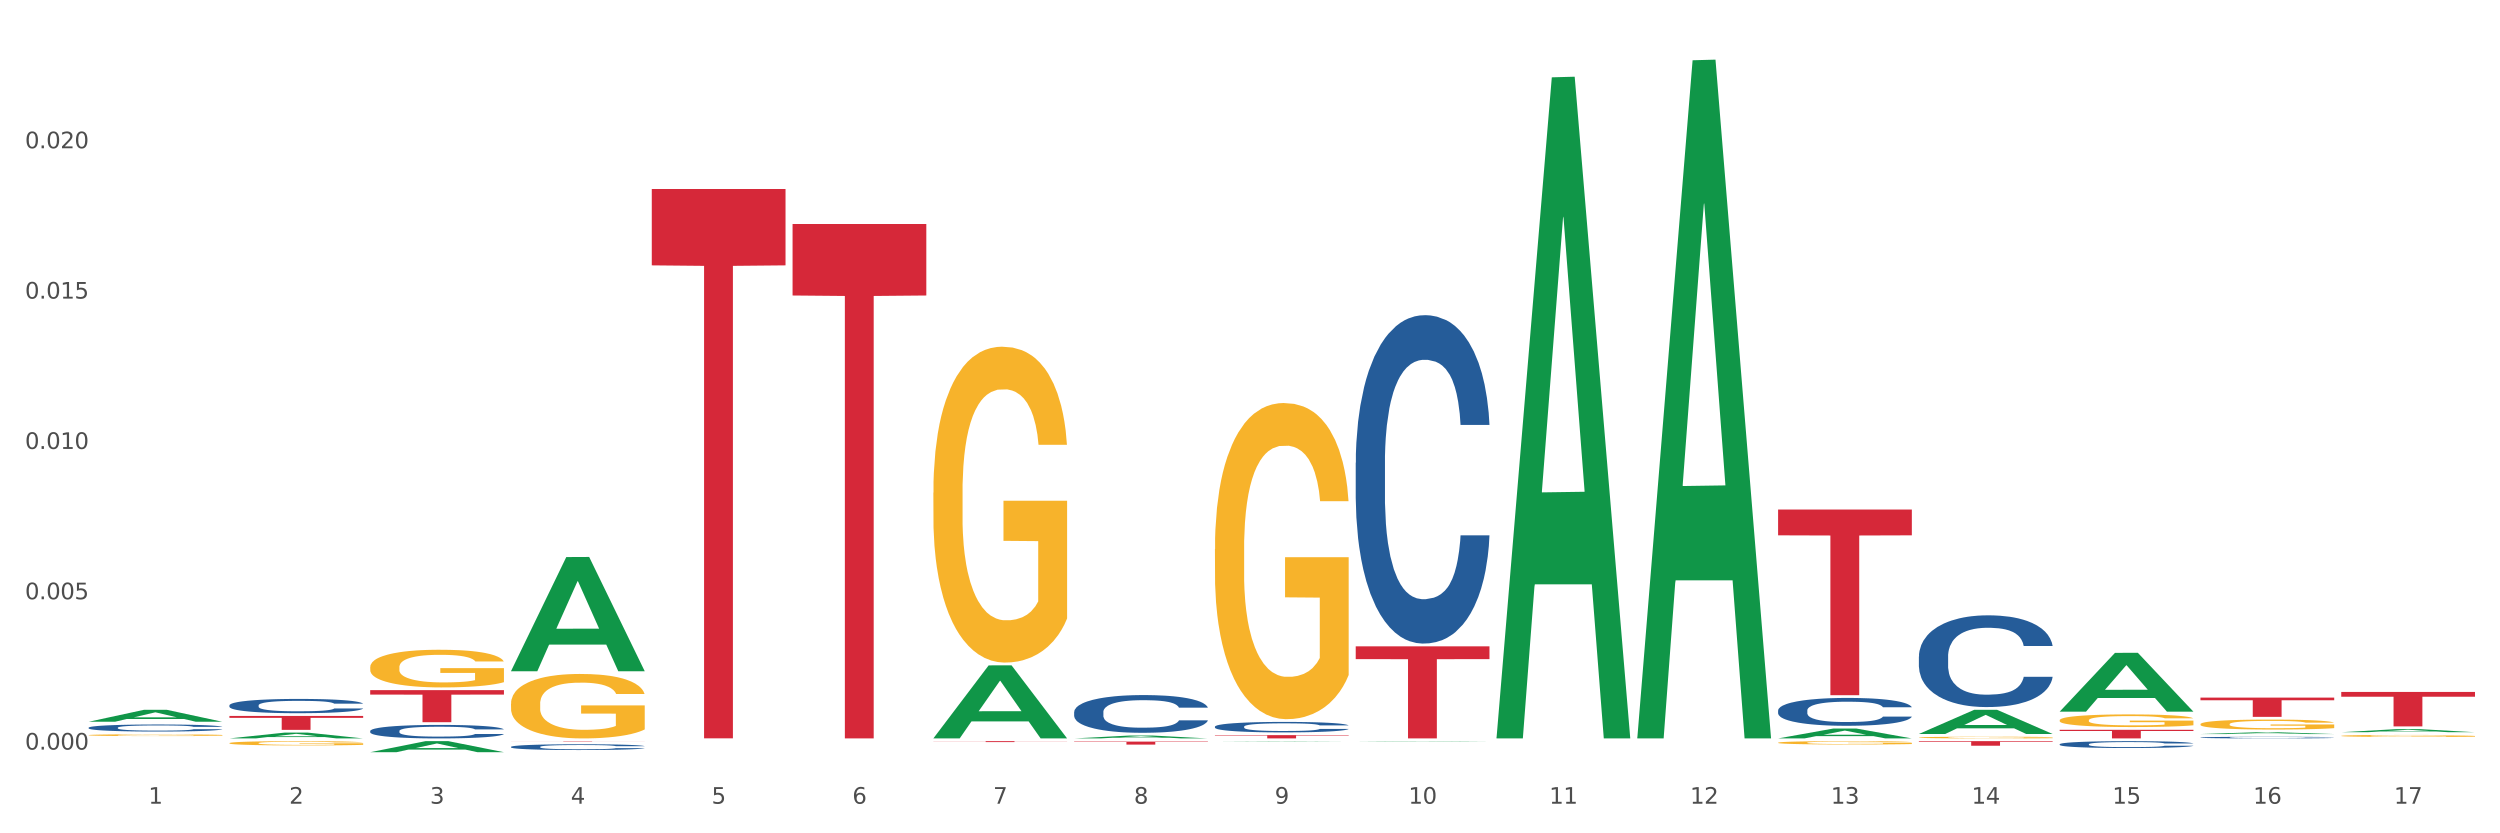 <?xml version="1.0" encoding="utf-8" standalone="no"?>
<!DOCTYPE svg PUBLIC "-//W3C//DTD SVG 1.1//EN"
  "http://www.w3.org/Graphics/SVG/1.1/DTD/svg11.dtd">
<svg xmlns:xlink="http://www.w3.org/1999/xlink" width="1080pt" height="360pt" viewBox="0 0 1080 360" xmlns="http://www.w3.org/2000/svg" version="1.1">
 <rect x="0" y="0" width="1080" height="360" fill="#333333" stroke="none"/>
 <defs>
  <style type="text/css">*{stroke-linejoin: round; stroke-linecap: butt}</style>
 </defs>
 <g id="figure_1">
  <g id="patch_1">
   <path d="M 0 360 
L 1080 360 
L 1080 0 
L 0 0 
z
" style="fill: #ffffff; stroke: #ffffff; stroke-linejoin: miter"/>
  </g>
  <g id="axes_1">
   <g id="matplotlib.axis_1">
    <g id="xtick_1">
     <g id="text_1">
      <!-- 1 -->
      <g style="fill: #4d4d4d" transform="translate(64.119 347.204) scale(0.096 -0.096)">
       <defs>
        <path id="DejaVuSans-31" d="M 794 531 
L 1825 531 
L 1825 4091 
L 703 3866 
L 703 4441 
L 1819 4666 
L 2450 4666 
L 2450 531 
L 3481 531 
L 3481 0 
L 794 0 
L 794 531 
z
" transform="scale(0.016)"/>
       </defs>
       <use xlink:href="#DejaVuSans-31"/>
      </g>
     </g>
    </g>
    <g id="xtick_2">
     <g id="text_2">
      <!-- 2 -->
      <g style="fill: #4d4d4d" transform="translate(124.94 347.204) scale(0.096 -0.096)">
       <defs>
        <path id="DejaVuSans-32" d="M 1228 531 
L 3431 531 
L 3431 0 
L 469 0 
L 469 531 
Q 828 903 1448 1529 
Q 2069 2156 2228 2338 
Q 2531 2678 2651 2914 
Q 2772 3150 2772 3378 
Q 2772 3750 2511 3984 
Q 2250 4219 1831 4219 
Q 1534 4219 1204 4116 
Q 875 4013 500 3803 
L 500 4441 
Q 881 4594 1212 4672 
Q 1544 4750 1819 4750 
Q 2544 4750 2975 4387 
Q 3406 4025 3406 3419 
Q 3406 3131 3298 2873 
Q 3191 2616 2906 2266 
Q 2828 2175 2409 1742 
Q 1991 1309 1228 531 
z
" transform="scale(0.016)"/>
       </defs>
       <use xlink:href="#DejaVuSans-32"/>
      </g>
     </g>
    </g>
    <g id="xtick_3">
     <g id="text_3">
      <!-- 3 -->
      <g style="fill: #4d4d4d" transform="translate(185.761 347.204) scale(0.096 -0.096)">
       <defs>
        <path id="DejaVuSans-33" d="M 2597 2516 
Q 3050 2419 3304 2112 
Q 3559 1806 3559 1356 
Q 3559 666 3084 287 
Q 2609 -91 1734 -91 
Q 1441 -91 1130 -33 
Q 819 25 488 141 
L 488 750 
Q 750 597 1062 519 
Q 1375 441 1716 441 
Q 2309 441 2620 675 
Q 2931 909 2931 1356 
Q 2931 1769 2642 2001 
Q 2353 2234 1838 2234 
L 1294 2234 
L 1294 2753 
L 1863 2753 
Q 2328 2753 2575 2939 
Q 2822 3125 2822 3475 
Q 2822 3834 2567 4026 
Q 2313 4219 1838 4219 
Q 1578 4219 1281 4162 
Q 984 4106 628 3988 
L 628 4550 
Q 988 4650 1302 4700 
Q 1616 4750 1894 4750 
Q 2613 4750 3031 4423 
Q 3450 4097 3450 3541 
Q 3450 3153 3228 2886 
Q 3006 2619 2597 2516 
z
" transform="scale(0.016)"/>
       </defs>
       <use xlink:href="#DejaVuSans-33"/>
      </g>
     </g>
    </g>
    <g id="xtick_4">
     <g id="text_4">
      <!-- 4 -->
      <g style="fill: #4d4d4d" transform="translate(246.582 347.204) scale(0.096 -0.096)">
       <defs>
        <path id="DejaVuSans-34" d="M 2419 4116 
L 825 1625 
L 2419 1625 
L 2419 4116 
z
M 2253 4666 
L 3047 4666 
L 3047 1625 
L 3713 1625 
L 3713 1100 
L 3047 1100 
L 3047 0 
L 2419 0 
L 2419 1100 
L 313 1100 
L 313 1709 
L 2253 4666 
z
" transform="scale(0.016)"/>
       </defs>
       <use xlink:href="#DejaVuSans-34"/>
      </g>
     </g>
    </g>
    <g id="xtick_5">
     <g id="text_5">
      <!-- 5 -->
      <g style="fill: #4d4d4d" transform="translate(307.403 347.204) scale(0.096 -0.096)">
       <defs>
        <path id="DejaVuSans-35" d="M 691 4666 
L 3169 4666 
L 3169 4134 
L 1269 4134 
L 1269 2991 
Q 1406 3038 1543 3061 
Q 1681 3084 1819 3084 
Q 2600 3084 3056 2656 
Q 3513 2228 3513 1497 
Q 3513 744 3044 326 
Q 2575 -91 1722 -91 
Q 1428 -91 1123 -41 
Q 819 9 494 109 
L 494 744 
Q 775 591 1075 516 
Q 1375 441 1709 441 
Q 2250 441 2565 725 
Q 2881 1009 2881 1497 
Q 2881 1984 2565 2268 
Q 2250 2553 1709 2553 
Q 1456 2553 1204 2497 
Q 953 2441 691 2322 
L 691 4666 
z
" transform="scale(0.016)"/>
       </defs>
       <use xlink:href="#DejaVuSans-35"/>
      </g>
     </g>
    </g>
    <g id="xtick_6">
     <g id="text_6">
      <!-- 6 -->
      <g style="fill: #4d4d4d" transform="translate(368.224 347.204) scale(0.096 -0.096)">
       <defs>
        <path id="DejaVuSans-36" d="M 2113 2584 
Q 1688 2584 1439 2293 
Q 1191 2003 1191 1497 
Q 1191 994 1439 701 
Q 1688 409 2113 409 
Q 2538 409 2786 701 
Q 3034 994 3034 1497 
Q 3034 2003 2786 2293 
Q 2538 2584 2113 2584 
z
M 3366 4563 
L 3366 3988 
Q 3128 4100 2886 4159 
Q 2644 4219 2406 4219 
Q 1781 4219 1451 3797 
Q 1122 3375 1075 2522 
Q 1259 2794 1537 2939 
Q 1816 3084 2150 3084 
Q 2853 3084 3261 2657 
Q 3669 2231 3669 1497 
Q 3669 778 3244 343 
Q 2819 -91 2113 -91 
Q 1303 -91 875 529 
Q 447 1150 447 2328 
Q 447 3434 972 4092 
Q 1497 4750 2381 4750 
Q 2619 4750 2861 4703 
Q 3103 4656 3366 4563 
z
" transform="scale(0.016)"/>
       </defs>
       <use xlink:href="#DejaVuSans-36"/>
      </g>
     </g>
    </g>
    <g id="xtick_7">
     <g id="text_7">
      <!-- 7 -->
      <g style="fill: #4d4d4d" transform="translate(429.045 347.204) scale(0.096 -0.096)">
       <defs>
        <path id="DejaVuSans-37" d="M 525 4666 
L 3525 4666 
L 3525 4397 
L 1831 0 
L 1172 0 
L 2766 4134 
L 525 4134 
L 525 4666 
z
" transform="scale(0.016)"/>
       </defs>
       <use xlink:href="#DejaVuSans-37"/>
      </g>
     </g>
    </g>
    <g id="xtick_8">
     <g id="text_8">
      <!-- 8 -->
      <g style="fill: #4d4d4d" transform="translate(489.866 347.204) scale(0.096 -0.096)">
       <defs>
        <path id="DejaVuSans-38" d="M 2034 2216 
Q 1584 2216 1326 1975 
Q 1069 1734 1069 1313 
Q 1069 891 1326 650 
Q 1584 409 2034 409 
Q 2484 409 2743 651 
Q 3003 894 3003 1313 
Q 3003 1734 2745 1975 
Q 2488 2216 2034 2216 
z
M 1403 2484 
Q 997 2584 770 2862 
Q 544 3141 544 3541 
Q 544 4100 942 4425 
Q 1341 4750 2034 4750 
Q 2731 4750 3128 4425 
Q 3525 4100 3525 3541 
Q 3525 3141 3298 2862 
Q 3072 2584 2669 2484 
Q 3125 2378 3379 2068 
Q 3634 1759 3634 1313 
Q 3634 634 3220 271 
Q 2806 -91 2034 -91 
Q 1263 -91 848 271 
Q 434 634 434 1313 
Q 434 1759 690 2068 
Q 947 2378 1403 2484 
z
M 1172 3481 
Q 1172 3119 1398 2916 
Q 1625 2713 2034 2713 
Q 2441 2713 2670 2916 
Q 2900 3119 2900 3481 
Q 2900 3844 2670 4047 
Q 2441 4250 2034 4250 
Q 1625 4250 1398 4047 
Q 1172 3844 1172 3481 
z
" transform="scale(0.016)"/>
       </defs>
       <use xlink:href="#DejaVuSans-38"/>
      </g>
     </g>
    </g>
    <g id="xtick_9">
     <g id="text_9">
      <!-- 9 -->
      <g style="fill: #4d4d4d" transform="translate(550.688 347.204) scale(0.096 -0.096)">
       <defs>
        <path id="DejaVuSans-39" d="M 703 97 
L 703 672 
Q 941 559 1184 500 
Q 1428 441 1663 441 
Q 2288 441 2617 861 
Q 2947 1281 2994 2138 
Q 2813 1869 2534 1725 
Q 2256 1581 1919 1581 
Q 1219 1581 811 2004 
Q 403 2428 403 3163 
Q 403 3881 828 4315 
Q 1253 4750 1959 4750 
Q 2769 4750 3195 4129 
Q 3622 3509 3622 2328 
Q 3622 1225 3098 567 
Q 2575 -91 1691 -91 
Q 1453 -91 1209 -44 
Q 966 3 703 97 
z
M 1959 2075 
Q 2384 2075 2632 2365 
Q 2881 2656 2881 3163 
Q 2881 3666 2632 3958 
Q 2384 4250 1959 4250 
Q 1534 4250 1286 3958 
Q 1038 3666 1038 3163 
Q 1038 2656 1286 2365 
Q 1534 2075 1959 2075 
z
" transform="scale(0.016)"/>
       </defs>
       <use xlink:href="#DejaVuSans-39"/>
      </g>
     </g>
    </g>
    <g id="xtick_10">
     <g id="text_10">
      <!-- 10 -->
      <g style="fill: #4d4d4d" transform="translate(608.455 347.204) scale(0.096 -0.096)">
       <defs>
        <path id="DejaVuSans-30" d="M 2034 4250 
Q 1547 4250 1301 3770 
Q 1056 3291 1056 2328 
Q 1056 1369 1301 889 
Q 1547 409 2034 409 
Q 2525 409 2770 889 
Q 3016 1369 3016 2328 
Q 3016 3291 2770 3770 
Q 2525 4250 2034 4250 
z
M 2034 4750 
Q 2819 4750 3233 4129 
Q 3647 3509 3647 2328 
Q 3647 1150 3233 529 
Q 2819 -91 2034 -91 
Q 1250 -91 836 529 
Q 422 1150 422 2328 
Q 422 3509 836 4129 
Q 1250 4750 2034 4750 
z
" transform="scale(0.016)"/>
       </defs>
       <use xlink:href="#DejaVuSans-31"/>
       <use xlink:href="#DejaVuSans-30" transform="translate(63.623 0)"/>
      </g>
     </g>
    </g>
    <g id="xtick_11">
     <g id="text_11">
      <!-- 11 -->
      <g style="fill: #4d4d4d" transform="translate(669.276 347.204) scale(0.096 -0.096)">
       <use xlink:href="#DejaVuSans-31"/>
       <use xlink:href="#DejaVuSans-31" transform="translate(63.623 0)"/>
      </g>
     </g>
    </g>
    <g id="xtick_12">
     <g id="text_12">
      <!-- 12 -->
      <g style="fill: #4d4d4d" transform="translate(730.097 347.204) scale(0.096 -0.096)">
       <use xlink:href="#DejaVuSans-31"/>
       <use xlink:href="#DejaVuSans-32" transform="translate(63.623 0)"/>
      </g>
     </g>
    </g>
    <g id="xtick_13">
     <g id="text_13">
      <!-- 13 -->
      <g style="fill: #4d4d4d" transform="translate(790.918 347.204) scale(0.096 -0.096)">
       <use xlink:href="#DejaVuSans-31"/>
       <use xlink:href="#DejaVuSans-33" transform="translate(63.623 0)"/>
      </g>
     </g>
    </g>
    <g id="xtick_14">
     <g id="text_14">
      <!-- 14 -->
      <g style="fill: #4d4d4d" transform="translate(851.739 347.204) scale(0.096 -0.096)">
       <use xlink:href="#DejaVuSans-31"/>
       <use xlink:href="#DejaVuSans-34" transform="translate(63.623 0)"/>
      </g>
     </g>
    </g>
    <g id="xtick_15">
     <g id="text_15">
      <!-- 15 -->
      <g style="fill: #4d4d4d" transform="translate(912.56 347.204) scale(0.096 -0.096)">
       <use xlink:href="#DejaVuSans-31"/>
       <use xlink:href="#DejaVuSans-35" transform="translate(63.623 0)"/>
      </g>
     </g>
    </g>
    <g id="xtick_16">
     <g id="text_16">
      <!-- 16 -->
      <g style="fill: #4d4d4d" transform="translate(973.381 347.204) scale(0.096 -0.096)">
       <use xlink:href="#DejaVuSans-31"/>
       <use xlink:href="#DejaVuSans-36" transform="translate(63.623 0)"/>
      </g>
     </g>
    </g>
    <g id="xtick_17">
     <g id="text_17">
      <!-- 17 -->
      <g style="fill: #4d4d4d" transform="translate(1034.202 347.204) scale(0.096 -0.096)">
       <use xlink:href="#DejaVuSans-31"/>
       <use xlink:href="#DejaVuSans-37" transform="translate(63.623 0)"/>
      </g>
     </g>
    </g>
    <g id="xtick_18"/>
    <g id="xtick_19"/>
    <g id="xtick_20"/>
    <g id="xtick_21"/>
    <g id="xtick_22"/>
    <g id="xtick_23"/>
    <g id="xtick_24"/>
    <g id="xtick_25"/>
    <g id="xtick_26"/>
    <g id="xtick_27"/>
    <g id="xtick_28"/>
    <g id="xtick_29"/>
    <g id="xtick_30"/>
    <g id="xtick_31"/>
    <g id="xtick_32"/>
    <g id="xtick_33"/>
   </g>
   <g id="matplotlib.axis_2">
    <g id="ytick_1">
     <g id="text_18">
      <!-- 0.000 -->
      <g style="fill: #4d4d4d" transform="translate(10.8 323.825) scale(0.096 -0.096)">
       <defs>
        <path id="DejaVuSans-2e" d="M 684 794 
L 1344 794 
L 1344 0 
L 684 0 
L 684 794 
z
" transform="scale(0.016)"/>
       </defs>
       <use xlink:href="#DejaVuSans-30"/>
       <use xlink:href="#DejaVuSans-2e" transform="translate(63.623 0)"/>
       <use xlink:href="#DejaVuSans-30" transform="translate(95.41 0)"/>
       <use xlink:href="#DejaVuSans-30" transform="translate(159.033 0)"/>
       <use xlink:href="#DejaVuSans-30" transform="translate(222.656 0)"/>
      </g>
     </g>
    </g>
    <g id="ytick_2">
     <g id="text_19">
      <!-- 0.005 -->
      <g style="fill: #4d4d4d" transform="translate(10.8 258.882) scale(0.096 -0.096)">
       <use xlink:href="#DejaVuSans-30"/>
       <use xlink:href="#DejaVuSans-2e" transform="translate(63.623 0)"/>
       <use xlink:href="#DejaVuSans-30" transform="translate(95.41 0)"/>
       <use xlink:href="#DejaVuSans-30" transform="translate(159.033 0)"/>
       <use xlink:href="#DejaVuSans-35" transform="translate(222.656 0)"/>
      </g>
     </g>
    </g>
    <g id="ytick_3">
     <g id="text_20">
      <!-- 0.010 -->
      <g style="fill: #4d4d4d" transform="translate(10.8 193.94) scale(0.096 -0.096)">
       <use xlink:href="#DejaVuSans-30"/>
       <use xlink:href="#DejaVuSans-2e" transform="translate(63.623 0)"/>
       <use xlink:href="#DejaVuSans-30" transform="translate(95.41 0)"/>
       <use xlink:href="#DejaVuSans-31" transform="translate(159.033 0)"/>
       <use xlink:href="#DejaVuSans-30" transform="translate(222.656 0)"/>
      </g>
     </g>
    </g>
    <g id="ytick_4">
     <g id="text_21">
      <!-- 0.015 -->
      <g style="fill: #4d4d4d" transform="translate(10.8 128.997) scale(0.096 -0.096)">
       <use xlink:href="#DejaVuSans-30"/>
       <use xlink:href="#DejaVuSans-2e" transform="translate(63.623 0)"/>
       <use xlink:href="#DejaVuSans-30" transform="translate(95.41 0)"/>
       <use xlink:href="#DejaVuSans-31" transform="translate(159.033 0)"/>
       <use xlink:href="#DejaVuSans-35" transform="translate(222.656 0)"/>
      </g>
     </g>
    </g>
    <g id="ytick_5">
     <g id="text_22">
      <!-- 0.020 -->
      <g style="fill: #4d4d4d" transform="translate(10.8 64.054) scale(0.096 -0.096)">
       <use xlink:href="#DejaVuSans-30"/>
       <use xlink:href="#DejaVuSans-2e" transform="translate(63.623 0)"/>
       <use xlink:href="#DejaVuSans-30" transform="translate(95.41 0)"/>
       <use xlink:href="#DejaVuSans-32" transform="translate(159.033 0)"/>
       <use xlink:href="#DejaVuSans-30" transform="translate(222.656 0)"/>
      </g>
     </g>
    </g>
    <g id="ytick_6"/>
    <g id="ytick_7"/>
    <g id="ytick_8"/>
    <g id="ytick_9"/>
    <g id="ytick_10"/>
   </g>
   <g id="PolyCollection_1">
    <path d="M 38.283 311.793 
L 38.343 311.788 
L 62.169 306.642 
L 72.058 306.637 
L 96.063 311.802 
L 84.626 311.802 
L 79.444 310.6 
L 54.843 310.6 
L 54.664 310.619 
L 49.66 311.802 
L 38.283 311.802 
L 38.283 311.793 
L 57.94 309.882 
L 76.346 309.877 
L 67.233 307.738 
L 67.113 307.729 
L 66.994 307.743 
L 57.881 309.877 
L 57.94 309.882 
L 38.283 311.793 
z
" clip-path="url(#p4d55e35f86)" style="fill: #109648"/>
    <path d="M 159.925 298.151 
L 217.705 298.151 
L 217.705 300.073 
L 194.977 300.086 
L 194.977 311.983 
L 182.517 311.983 
L 182.517 300.086 
L 159.925 300.073 
L 159.925 298.164 
L 159.925 298.151 
z
" clip-path="url(#p4d55e35f86)" style="fill: #d62839"/>
    <path d="M 99.104 321.033 
L 99.172 321.031 
L 99.172 320.97 
L 99.309 320.918 
L 99.991 320.791 
L 101.014 320.686 
L 101.765 320.631 
L 102.515 320.585 
L 103.402 320.539 
L 104.493 320.492 
L 106.472 320.423 
L 107.699 320.387 
L 109.2 320.35 
L 111.929 320.296 
L 113.907 320.266 
L 115.954 320.24 
L 119.296 320.21 
L 121.479 320.197 
L 123.799 320.186 
L 126.596 320.18 
L 128.71 320.178 
L 133.349 320.183 
L 137.306 320.198 
L 139.216 320.21 
L 141.672 320.23 
L 142.968 320.244 
L 145.082 320.271 
L 147.265 320.306 
L 148.766 320.337 
L 151.017 320.394 
L 152.723 320.452 
L 154.292 320.523 
L 155.11 320.572 
L 155.724 320.617 
L 156.27 320.669 
L 156.816 320.752 
L 144.537 320.752 
L 144.059 320.693 
L 143.309 320.637 
L 142.217 320.583 
L 141.262 320.55 
L 139.625 320.507 
L 138.124 320.48 
L 136.555 320.46 
L 134.645 320.443 
L 133.144 320.435 
L 131.03 320.428 
L 126.868 320.43 
L 124.072 320.443 
L 122.161 320.46 
L 120.934 320.475 
L 119.842 320.492 
L 118.614 320.516 
L 117.182 320.551 
L 116.158 320.583 
L 115.135 320.624 
L 114.317 320.664 
L 113.566 320.712 
L 112.952 320.762 
L 112.475 320.815 
L 112.065 320.879 
L 111.724 320.985 
L 111.724 321.217 
L 111.861 321.269 
L 112.202 321.338 
L 112.611 321.391 
L 113.293 321.453 
L 113.907 321.495 
L 115.067 321.556 
L 116.363 321.607 
L 117.386 321.639 
L 118.41 321.666 
L 120.183 321.703 
L 122.161 321.734 
L 123.867 321.752 
L 126.186 321.769 
L 127.755 321.776 
L 129.12 321.779 
L 132.462 321.779 
L 134.85 321.774 
L 137.51 321.762 
L 139.557 321.747 
L 141.262 321.728 
L 143.172 321.698 
L 144.4 321.669 
L 144.4 321.316 
L 129.393 321.315 
L 129.393 321.08 
L 156.884 321.08 
L 156.884 321.769 
L 155.724 321.804 
L 154.428 321.837 
L 153.064 321.865 
L 151.017 321.901 
L 148.562 321.935 
L 146.379 321.958 
L 144.059 321.978 
L 141.331 321.997 
L 137.783 322.014 
L 135.6 322.021 
L 132.872 322.026 
L 129.665 322.027 
L 126.868 322.024 
L 124.14 322.016 
L 121.275 322 
L 118.478 321.978 
L 116.363 321.956 
L 114.248 321.929 
L 111.997 321.894 
L 110.223 321.86 
L 108.859 321.83 
L 107.358 321.791 
L 105.721 321.74 
L 104.493 321.695 
L 103.402 321.647 
L 102.242 321.587 
L 101.423 321.534 
L 100.605 321.468 
L 100.127 321.419 
L 99.582 321.343 
L 99.172 321.237 
L 99.104 321.033 
z
" clip-path="url(#p4d55e35f86)" style="fill: #f7b32b"/>
    <path d="M 159.925 288.216 
L 159.993 288.201 
L 159.993 287.665 
L 160.13 287.204 
L 160.812 286.089 
L 161.835 285.167 
L 162.586 284.677 
L 163.336 284.275 
L 164.223 283.874 
L 165.314 283.457 
L 167.293 282.848 
L 168.52 282.536 
L 170.021 282.208 
L 172.75 281.733 
L 174.728 281.465 
L 176.775 281.242 
L 180.117 280.974 
L 182.3 280.855 
L 184.62 280.766 
L 187.417 280.707 
L 189.531 280.692 
L 194.17 280.736 
L 198.127 280.87 
L 200.037 280.974 
L 202.493 281.153 
L 203.789 281.272 
L 205.904 281.51 
L 208.087 281.822 
L 209.587 282.09 
L 211.838 282.595 
L 213.544 283.101 
L 215.113 283.725 
L 215.931 284.156 
L 216.545 284.558 
L 217.091 285.019 
L 217.637 285.747 
L 205.358 285.747 
L 204.88 285.227 
L 204.13 284.736 
L 203.038 284.26 
L 202.083 283.963 
L 200.446 283.591 
L 198.945 283.353 
L 197.376 283.175 
L 195.466 283.026 
L 193.966 282.952 
L 191.851 282.892 
L 187.69 282.907 
L 184.893 283.026 
L 182.983 283.175 
L 181.755 283.309 
L 180.663 283.457 
L 179.435 283.666 
L 178.003 283.978 
L 176.979 284.26 
L 175.956 284.617 
L 175.138 284.974 
L 174.387 285.39 
L 173.773 285.837 
L 173.296 286.297 
L 172.886 286.862 
L 172.545 287.799 
L 172.545 289.836 
L 172.682 290.297 
L 173.023 290.907 
L 173.432 291.368 
L 174.114 291.918 
L 174.728 292.29 
L 175.888 292.825 
L 177.184 293.271 
L 178.207 293.554 
L 179.231 293.791 
L 181.004 294.119 
L 182.983 294.386 
L 184.688 294.55 
L 187.007 294.698 
L 188.576 294.758 
L 189.941 294.788 
L 193.283 294.788 
L 195.671 294.743 
L 198.331 294.639 
L 200.378 294.505 
L 202.083 294.342 
L 203.993 294.074 
L 205.221 293.821 
L 205.221 290.714 
L 190.214 290.699 
L 190.214 288.632 
L 217.705 288.632 
L 217.705 294.698 
L 216.545 295.011 
L 215.249 295.293 
L 213.885 295.546 
L 211.838 295.858 
L 209.383 296.156 
L 207.2 296.364 
L 204.88 296.542 
L 202.152 296.706 
L 198.604 296.854 
L 196.421 296.914 
L 193.693 296.959 
L 190.486 296.973 
L 187.69 296.944 
L 184.961 296.869 
L 182.096 296.736 
L 179.299 296.542 
L 177.184 296.349 
L 175.069 296.111 
L 172.818 295.799 
L 171.045 295.501 
L 169.68 295.234 
L 168.179 294.892 
L 166.542 294.446 
L 165.314 294.044 
L 164.223 293.628 
L 163.063 293.093 
L 162.245 292.632 
L 161.426 292.052 
L 160.948 291.621 
L 160.403 290.951 
L 159.993 290.015 
L 159.925 288.216 
z
" clip-path="url(#p4d55e35f86)" style="fill: #f7b32b"/>
    <path d="M 220.746 304.02 
L 220.814 303.994 
L 220.814 303.079 
L 220.951 302.29 
L 221.633 300.383 
L 222.656 298.806 
L 223.407 297.967 
L 224.157 297.28 
L 225.044 296.593 
L 226.135 295.881 
L 228.114 294.838 
L 229.342 294.304 
L 230.842 293.745 
L 233.571 292.931 
L 235.549 292.473 
L 237.596 292.092 
L 240.938 291.634 
L 243.121 291.43 
L 245.441 291.278 
L 248.238 291.176 
L 250.352 291.15 
L 254.991 291.227 
L 258.948 291.456 
L 260.858 291.634 
L 263.314 291.939 
L 264.61 292.142 
L 266.725 292.549 
L 268.908 293.083 
L 270.408 293.541 
L 272.66 294.406 
L 274.365 295.271 
L 275.934 296.339 
L 276.753 297.077 
L 277.367 297.763 
L 277.912 298.552 
L 278.458 299.798 
L 266.179 299.798 
L 265.701 298.908 
L 264.951 298.068 
L 263.859 297.255 
L 262.904 296.746 
L 261.267 296.11 
L 259.766 295.703 
L 258.197 295.398 
L 256.287 295.144 
L 254.787 295.016 
L 252.672 294.915 
L 248.511 294.94 
L 245.714 295.144 
L 243.804 295.398 
L 242.576 295.627 
L 241.484 295.881 
L 240.256 296.237 
L 238.824 296.771 
L 237.8 297.255 
L 236.777 297.865 
L 235.959 298.475 
L 235.208 299.188 
L 234.594 299.951 
L 234.117 300.739 
L 233.707 301.705 
L 233.366 303.308 
L 233.366 306.792 
L 233.503 307.581 
L 233.844 308.623 
L 234.253 309.412 
L 234.935 310.353 
L 235.549 310.989 
L 236.709 311.904 
L 238.005 312.667 
L 239.028 313.151 
L 240.052 313.558 
L 241.825 314.117 
L 243.804 314.575 
L 245.509 314.855 
L 247.828 315.109 
L 249.397 315.211 
L 250.762 315.262 
L 254.104 315.262 
L 256.492 315.185 
L 259.152 315.007 
L 261.199 314.778 
L 262.904 314.499 
L 264.815 314.041 
L 266.042 313.608 
L 266.042 308.293 
L 251.035 308.267 
L 251.035 304.732 
L 278.526 304.732 
L 278.526 315.109 
L 277.367 315.643 
L 276.07 316.126 
L 274.706 316.559 
L 272.66 317.093 
L 270.204 317.601 
L 268.021 317.958 
L 265.701 318.263 
L 262.973 318.543 
L 259.425 318.797 
L 257.242 318.899 
L 254.514 318.975 
L 251.308 319 
L 248.511 318.949 
L 245.782 318.822 
L 242.917 318.593 
L 240.12 318.263 
L 238.005 317.932 
L 235.89 317.525 
L 233.639 316.991 
L 231.866 316.482 
L 230.501 316.025 
L 229 315.44 
L 227.363 314.677 
L 226.135 313.99 
L 225.044 313.278 
L 223.884 312.362 
L 223.066 311.574 
L 222.247 310.582 
L 221.769 309.844 
L 221.224 308.7 
L 220.814 307.097 
L 220.746 304.02 
z
" clip-path="url(#p4d55e35f86)" style="fill: #f7b32b"/>
    <path d="M 524.851 237.217 
L 524.92 237.092 
L 524.92 232.602 
L 525.056 228.735 
L 525.738 219.379 
L 526.762 211.646 
L 527.512 207.529 
L 528.262 204.161 
L 529.149 200.793 
L 530.241 197.301 
L 532.219 192.186 
L 533.447 189.567 
L 534.948 186.822 
L 537.676 182.831 
L 539.655 180.586 
L 541.701 178.714 
L 545.044 176.469 
L 547.227 175.471 
L 549.546 174.723 
L 552.343 174.224 
L 554.458 174.099 
L 559.097 174.473 
L 563.053 175.596 
L 564.963 176.469 
L 567.419 177.966 
L 568.715 178.964 
L 570.83 180.96 
L 573.013 183.579 
L 574.514 185.825 
L 576.765 190.066 
L 578.47 194.307 
L 580.039 199.546 
L 580.858 203.163 
L 581.472 206.531 
L 582.018 210.398 
L 582.563 216.51 
L 570.284 216.51 
L 569.807 212.144 
L 569.056 208.028 
L 567.965 204.036 
L 567.01 201.542 
L 565.373 198.423 
L 563.872 196.427 
L 562.303 194.93 
L 560.393 193.683 
L 558.892 193.059 
L 556.777 192.56 
L 552.616 192.685 
L 549.819 193.683 
L 547.909 194.93 
L 546.681 196.053 
L 545.59 197.301 
L 544.362 199.047 
L 542.929 201.666 
L 541.906 204.036 
L 540.883 207.03 
L 540.064 210.024 
L 539.314 213.517 
L 538.7 217.259 
L 538.222 221.126 
L 537.813 225.866 
L 537.472 233.724 
L 537.472 250.814 
L 537.608 254.68 
L 537.949 259.795 
L 538.359 263.662 
L 539.041 268.277 
L 539.655 271.395 
L 540.814 275.886 
L 542.11 279.628 
L 543.134 281.998 
L 544.157 283.994 
L 545.931 286.738 
L 547.909 288.984 
L 549.614 290.356 
L 551.934 291.603 
L 553.503 292.102 
L 554.867 292.352 
L 558.21 292.352 
L 560.597 291.977 
L 563.258 291.104 
L 565.304 289.982 
L 567.01 288.609 
L 568.92 286.364 
L 570.148 284.244 
L 570.148 258.173 
L 555.14 258.048 
L 555.14 240.71 
L 582.632 240.71 
L 582.632 291.603 
L 581.472 294.223 
L 580.176 296.593 
L 578.811 298.713 
L 576.765 301.333 
L 574.309 303.828 
L 572.126 305.574 
L 569.807 307.071 
L 567.078 308.443 
L 563.531 309.69 
L 561.348 310.189 
L 558.619 310.564 
L 555.413 310.688 
L 552.616 310.439 
L 549.887 309.815 
L 547.022 308.692 
L 544.225 307.071 
L 542.11 305.449 
L 539.996 303.453 
L 537.745 300.834 
L 535.971 298.339 
L 534.607 296.094 
L 533.106 293.225 
L 531.469 289.483 
L 530.241 286.115 
L 529.149 282.622 
L 527.989 278.131 
L 527.171 274.264 
L 526.352 269.4 
L 525.875 265.782 
L 525.329 260.169 
L 524.92 252.31 
L 524.851 237.217 
z
" clip-path="url(#p4d55e35f86)" style="fill: #f7b32b"/>
    <path d="M 768.136 320.845 
L 768.204 320.844 
L 768.204 320.796 
L 768.34 320.756 
L 769.023 320.657 
L 770.046 320.575 
L 770.796 320.531 
L 771.547 320.496 
L 772.433 320.46 
L 773.525 320.423 
L 775.503 320.369 
L 776.731 320.341 
L 778.232 320.312 
L 780.961 320.27 
L 782.939 320.247 
L 784.985 320.227 
L 788.328 320.203 
L 790.511 320.192 
L 792.83 320.185 
L 795.627 320.179 
L 797.742 320.178 
L 802.381 320.182 
L 806.337 320.194 
L 808.247 320.203 
L 810.703 320.219 
L 811.999 320.229 
L 814.114 320.251 
L 816.297 320.278 
L 817.798 320.302 
L 820.049 320.347 
L 821.755 320.392 
L 823.323 320.447 
L 824.142 320.485 
L 824.756 320.521 
L 825.302 320.562 
L 825.848 320.626 
L 813.568 320.626 
L 813.091 320.58 
L 812.341 320.537 
L 811.249 320.494 
L 810.294 320.468 
L 808.657 320.435 
L 807.156 320.414 
L 805.587 320.398 
L 803.677 320.385 
L 802.176 320.378 
L 800.061 320.373 
L 795.9 320.374 
L 793.103 320.385 
L 791.193 320.398 
L 789.965 320.41 
L 788.874 320.423 
L 787.646 320.442 
L 786.213 320.469 
L 785.19 320.494 
L 784.167 320.526 
L 783.348 320.558 
L 782.598 320.595 
L 781.984 320.634 
L 781.506 320.675 
L 781.097 320.725 
L 780.756 320.808 
L 780.756 320.989 
L 780.892 321.03 
L 781.233 321.084 
L 781.643 321.125 
L 782.325 321.174 
L 782.939 321.207 
L 784.099 321.254 
L 785.395 321.294 
L 786.418 321.319 
L 787.441 321.34 
L 789.215 321.369 
L 791.193 321.392 
L 792.899 321.407 
L 795.218 321.42 
L 796.787 321.425 
L 798.151 321.428 
L 801.494 321.428 
L 803.882 321.424 
L 806.542 321.415 
L 808.589 321.403 
L 810.294 321.388 
L 812.204 321.365 
L 813.432 321.342 
L 813.432 321.067 
L 798.424 321.065 
L 798.424 320.882 
L 825.916 320.882 
L 825.916 321.42 
L 824.756 321.448 
L 823.46 321.473 
L 822.096 321.495 
L 820.049 321.523 
L 817.593 321.549 
L 815.41 321.568 
L 813.091 321.584 
L 810.362 321.598 
L 806.815 321.611 
L 804.632 321.617 
L 801.903 321.621 
L 798.697 321.622 
L 795.9 321.619 
L 793.171 321.613 
L 790.306 321.601 
L 787.509 321.584 
L 785.395 321.566 
L 783.28 321.545 
L 781.029 321.518 
L 779.255 321.491 
L 777.891 321.468 
L 776.39 321.437 
L 774.753 321.398 
L 773.525 321.362 
L 772.433 321.325 
L 771.274 321.278 
L 770.455 321.237 
L 769.637 321.185 
L 769.159 321.147 
L 768.613 321.088 
L 768.204 321.005 
L 768.136 320.845 
z
" clip-path="url(#p4d55e35f86)" style="fill: #f7b32b"/>
    <path d="M 828.957 318.603 
L 829.025 318.602 
L 829.025 318.578 
L 829.161 318.557 
L 829.844 318.506 
L 830.867 318.464 
L 831.617 318.442 
L 832.368 318.424 
L 833.254 318.405 
L 834.346 318.386 
L 836.324 318.359 
L 837.552 318.345 
L 839.053 318.33 
L 841.782 318.308 
L 843.76 318.296 
L 845.806 318.286 
L 849.149 318.274 
L 851.332 318.268 
L 853.651 318.264 
L 856.448 318.262 
L 858.563 318.261 
L 863.202 318.263 
L 867.158 318.269 
L 869.069 318.274 
L 871.524 318.282 
L 872.82 318.287 
L 874.935 318.298 
L 877.118 318.312 
L 878.619 318.324 
L 880.87 318.347 
L 882.576 318.37 
L 884.145 318.399 
L 884.963 318.418 
L 885.577 318.436 
L 886.123 318.457 
L 886.669 318.49 
L 874.389 318.49 
L 873.912 318.467 
L 873.162 318.445 
L 872.07 318.423 
L 871.115 318.409 
L 869.478 318.393 
L 867.977 318.382 
L 866.408 318.374 
L 864.498 318.367 
L 862.997 318.363 
L 860.882 318.361 
L 856.721 318.361 
L 853.924 318.367 
L 852.014 318.374 
L 850.786 318.38 
L 849.695 318.386 
L 848.467 318.396 
L 847.034 318.41 
L 846.011 318.423 
L 844.988 318.439 
L 844.169 318.455 
L 843.419 318.474 
L 842.805 318.495 
L 842.327 318.515 
L 841.918 318.541 
L 841.577 318.584 
L 841.577 318.676 
L 841.713 318.697 
L 842.055 318.725 
L 842.464 318.746 
L 843.146 318.771 
L 843.76 318.788 
L 844.92 318.812 
L 846.216 318.832 
L 847.239 318.845 
L 848.262 318.856 
L 850.036 318.871 
L 852.014 318.883 
L 853.72 318.89 
L 856.039 318.897 
L 857.608 318.9 
L 858.972 318.901 
L 862.315 318.901 
L 864.703 318.899 
L 867.363 318.894 
L 869.41 318.888 
L 871.115 318.881 
L 873.025 318.869 
L 874.253 318.857 
L 874.253 318.716 
L 859.245 318.715 
L 859.245 318.621 
L 886.737 318.621 
L 886.737 318.897 
L 885.577 318.911 
L 884.281 318.924 
L 882.917 318.935 
L 880.87 318.95 
L 878.414 318.963 
L 876.231 318.973 
L 873.912 318.981 
L 871.183 318.988 
L 867.636 318.995 
L 865.453 318.998 
L 862.724 319 
L 859.518 319 
L 856.721 318.999 
L 853.993 318.996 
L 851.127 318.99 
L 848.331 318.981 
L 846.216 318.972 
L 844.101 318.961 
L 841.85 318.947 
L 840.076 318.933 
L 838.712 318.921 
L 837.211 318.906 
L 835.574 318.886 
L 834.346 318.867 
L 833.254 318.848 
L 832.095 318.824 
L 831.276 318.803 
L 830.458 318.777 
L 829.98 318.757 
L 829.434 318.727 
L 829.025 318.684 
L 828.957 318.603 
z
" clip-path="url(#p4d55e35f86)" style="fill: #f7b32b"/>
    <path d="M 889.778 311.147 
L 889.846 311.142 
L 889.846 310.963 
L 889.983 310.808 
L 890.665 310.435 
L 891.688 310.126 
L 892.438 309.961 
L 893.189 309.827 
L 894.076 309.692 
L 895.167 309.553 
L 897.145 309.348 
L 898.373 309.244 
L 899.874 309.134 
L 902.603 308.974 
L 904.581 308.885 
L 906.628 308.81 
L 909.97 308.72 
L 912.153 308.68 
L 914.473 308.65 
L 917.269 308.631 
L 919.384 308.626 
L 924.023 308.64 
L 927.98 308.685 
L 929.89 308.72 
L 932.345 308.78 
L 933.642 308.82 
L 935.756 308.9 
L 937.939 309.004 
L 939.44 309.094 
L 941.691 309.263 
L 943.397 309.433 
L 944.966 309.642 
L 945.784 309.787 
L 946.398 309.921 
L 946.944 310.076 
L 947.49 310.32 
L 935.211 310.32 
L 934.733 310.146 
L 933.983 309.981 
L 932.891 309.822 
L 931.936 309.722 
L 930.299 309.597 
L 928.798 309.518 
L 927.229 309.458 
L 925.319 309.408 
L 923.818 309.383 
L 921.704 309.363 
L 917.542 309.368 
L 914.745 309.408 
L 912.835 309.458 
L 911.607 309.503 
L 910.516 309.553 
L 909.288 309.622 
L 907.855 309.727 
L 906.832 309.822 
L 905.809 309.941 
L 904.99 310.061 
L 904.24 310.2 
L 903.626 310.35 
L 903.148 310.504 
L 902.739 310.694 
L 902.398 311.008 
L 902.398 311.691 
L 902.534 311.845 
L 902.876 312.049 
L 903.285 312.204 
L 903.967 312.388 
L 904.581 312.513 
L 905.741 312.692 
L 907.037 312.842 
L 908.06 312.936 
L 909.083 313.016 
L 910.857 313.126 
L 912.835 313.216 
L 914.541 313.27 
L 916.86 313.32 
L 918.429 313.34 
L 919.793 313.35 
L 923.136 313.35 
L 925.524 313.335 
L 928.184 313.3 
L 930.231 313.255 
L 931.936 313.201 
L 933.846 313.111 
L 935.074 313.026 
L 935.074 311.985 
L 920.066 311.98 
L 920.066 311.287 
L 947.558 311.287 
L 947.558 313.32 
L 946.398 313.425 
L 945.102 313.52 
L 943.738 313.604 
L 941.691 313.709 
L 939.235 313.809 
L 937.052 313.878 
L 934.733 313.938 
L 932.004 313.993 
L 928.457 314.043 
L 926.274 314.063 
L 923.545 314.078 
L 920.339 314.083 
L 917.542 314.073 
L 914.814 314.048 
L 911.948 314.003 
L 909.152 313.938 
L 907.037 313.873 
L 904.922 313.794 
L 902.671 313.689 
L 900.897 313.589 
L 899.533 313.5 
L 898.032 313.385 
L 896.395 313.235 
L 895.167 313.101 
L 894.076 312.961 
L 892.916 312.782 
L 892.097 312.627 
L 891.279 312.433 
L 890.801 312.289 
L 890.255 312.064 
L 889.846 311.75 
L 889.778 311.147 
z
" clip-path="url(#p4d55e35f86)" style="fill: #f7b32b"/>
    <path d="M 950.599 312.845 
L 950.667 312.841 
L 950.667 312.699 
L 950.804 312.577 
L 951.486 312.282 
L 952.509 312.039 
L 953.259 311.909 
L 954.01 311.803 
L 954.897 311.697 
L 955.988 311.586 
L 957.966 311.425 
L 959.194 311.343 
L 960.695 311.256 
L 963.424 311.13 
L 965.402 311.06 
L 967.449 311.001 
L 970.791 310.93 
L 972.974 310.898 
L 975.294 310.875 
L 978.09 310.859 
L 980.205 310.855 
L 984.844 310.867 
L 988.801 310.902 
L 990.711 310.93 
L 993.166 310.977 
L 994.463 311.009 
L 996.577 311.071 
L 998.76 311.154 
L 1000.261 311.225 
L 1002.512 311.358 
L 1004.218 311.492 
L 1005.787 311.657 
L 1006.605 311.771 
L 1007.219 311.877 
L 1007.765 311.999 
L 1008.311 312.192 
L 996.032 312.192 
L 995.554 312.054 
L 994.804 311.925 
L 993.712 311.799 
L 992.757 311.72 
L 991.12 311.622 
L 989.619 311.559 
L 988.05 311.512 
L 986.14 311.472 
L 984.639 311.453 
L 982.525 311.437 
L 978.363 311.441 
L 975.566 311.472 
L 973.656 311.512 
L 972.428 311.547 
L 971.337 311.586 
L 970.109 311.642 
L 968.677 311.724 
L 967.653 311.799 
L 966.63 311.893 
L 965.811 311.987 
L 965.061 312.098 
L 964.447 312.216 
L 963.97 312.337 
L 963.56 312.487 
L 963.219 312.734 
L 963.219 313.273 
L 963.356 313.395 
L 963.697 313.556 
L 964.106 313.678 
L 964.788 313.824 
L 965.402 313.922 
L 966.562 314.063 
L 967.858 314.181 
L 968.881 314.256 
L 969.904 314.319 
L 971.678 314.405 
L 973.656 314.476 
L 975.362 314.519 
L 977.681 314.559 
L 979.25 314.574 
L 980.615 314.582 
L 983.957 314.582 
L 986.345 314.57 
L 989.005 314.543 
L 991.052 314.508 
L 992.757 314.464 
L 994.667 314.394 
L 995.895 314.327 
L 995.895 313.505 
L 980.887 313.501 
L 980.887 312.955 
L 1008.379 312.955 
L 1008.379 314.559 
L 1007.219 314.641 
L 1005.923 314.716 
L 1004.559 314.783 
L 1002.512 314.865 
L 1000.056 314.944 
L 997.873 314.999 
L 995.554 315.046 
L 992.825 315.089 
L 989.278 315.129 
L 987.095 315.144 
L 984.366 315.156 
L 981.16 315.16 
L 978.363 315.152 
L 975.635 315.133 
L 972.77 315.097 
L 969.973 315.046 
L 967.858 314.995 
L 965.743 314.932 
L 963.492 314.85 
L 961.718 314.771 
L 960.354 314.7 
L 958.853 314.61 
L 957.216 314.492 
L 955.988 314.386 
L 954.897 314.276 
L 953.737 314.134 
L 952.918 314.012 
L 952.1 313.859 
L 951.622 313.745 
L 951.076 313.568 
L 950.667 313.32 
L 950.599 312.845 
z
" clip-path="url(#p4d55e35f86)" style="fill: #f7b32b"/>
    <path d="M 1011.42 317.896 
L 1011.488 317.895 
L 1011.488 317.867 
L 1011.625 317.843 
L 1012.307 317.783 
L 1013.33 317.735 
L 1014.08 317.709 
L 1014.831 317.687 
L 1015.718 317.666 
L 1016.809 317.644 
L 1018.787 317.612 
L 1020.015 317.595 
L 1021.516 317.578 
L 1024.245 317.553 
L 1026.223 317.539 
L 1028.27 317.527 
L 1031.612 317.513 
L 1033.795 317.506 
L 1036.115 317.502 
L 1038.912 317.498 
L 1041.026 317.498 
L 1045.665 317.5 
L 1049.622 317.507 
L 1051.532 317.513 
L 1053.988 317.522 
L 1055.284 317.528 
L 1057.398 317.541 
L 1059.581 317.557 
L 1061.082 317.572 
L 1063.333 317.598 
L 1065.039 317.625 
L 1066.608 317.658 
L 1067.426 317.681 
L 1068.04 317.702 
L 1068.586 317.727 
L 1069.132 317.765 
L 1056.853 317.765 
L 1056.375 317.738 
L 1055.625 317.712 
L 1054.533 317.687 
L 1053.578 317.671 
L 1051.941 317.651 
L 1050.44 317.639 
L 1048.871 317.629 
L 1046.961 317.621 
L 1045.46 317.617 
L 1043.346 317.614 
L 1039.184 317.615 
L 1036.388 317.621 
L 1034.477 317.629 
L 1033.25 317.636 
L 1032.158 317.644 
L 1030.93 317.655 
L 1029.498 317.672 
L 1028.474 317.687 
L 1027.451 317.706 
L 1026.632 317.724 
L 1025.882 317.746 
L 1025.268 317.77 
L 1024.791 317.794 
L 1024.381 317.824 
L 1024.04 317.874 
L 1024.04 317.982 
L 1024.177 318.006 
L 1024.518 318.039 
L 1024.927 318.063 
L 1025.609 318.092 
L 1026.223 318.112 
L 1027.383 318.14 
L 1028.679 318.164 
L 1029.702 318.179 
L 1030.725 318.191 
L 1032.499 318.209 
L 1034.477 318.223 
L 1036.183 318.231 
L 1038.502 318.239 
L 1040.071 318.242 
L 1041.436 318.244 
L 1044.778 318.244 
L 1047.166 318.242 
L 1049.826 318.236 
L 1051.873 318.229 
L 1053.578 318.22 
L 1055.488 318.206 
L 1056.716 318.193 
L 1056.716 318.028 
L 1041.708 318.028 
L 1041.708 317.918 
L 1069.2 317.918 
L 1069.2 318.239 
L 1068.04 318.256 
L 1066.744 318.271 
L 1065.38 318.284 
L 1063.333 318.301 
L 1060.877 318.316 
L 1058.695 318.327 
L 1056.375 318.337 
L 1053.646 318.346 
L 1050.099 318.353 
L 1047.916 318.357 
L 1045.188 318.359 
L 1041.981 318.36 
L 1039.184 318.358 
L 1036.456 318.354 
L 1033.591 318.347 
L 1030.794 318.337 
L 1028.679 318.327 
L 1026.564 318.314 
L 1024.313 318.298 
L 1022.539 318.282 
L 1021.175 318.268 
L 1019.674 318.25 
L 1018.037 318.226 
L 1016.809 318.205 
L 1015.718 318.183 
L 1014.558 318.154 
L 1013.739 318.13 
L 1012.921 318.099 
L 1012.443 318.076 
L 1011.898 318.041 
L 1011.488 317.991 
L 1011.42 317.896 
z
" clip-path="url(#p4d55e35f86)" style="fill: #f7b32b"/>
    <path d="M 99.104 309.281 
L 156.884 309.281 
L 156.884 310.118 
L 134.155 310.123 
L 134.155 315.305 
L 121.696 315.305 
L 121.696 310.123 
L 99.104 310.118 
L 99.104 309.286 
L 99.104 309.281 
z
" clip-path="url(#p4d55e35f86)" style="fill: #d62839"/>
    <path d="M 38.283 314.352 
L 38.351 314.35 
L 38.351 314.272 
L 38.556 314.166 
L 39.307 313.97 
L 40.264 313.822 
L 41.903 313.649 
L 42.791 313.577 
L 43.952 313.496 
L 46.342 313.365 
L 49.074 313.253 
L 50.986 313.192 
L 52.421 313.153 
L 55.631 313.083 
L 57.475 313.052 
L 59.387 313.027 
L 61.026 313.011 
L 63.758 312.991 
L 65.944 312.983 
L 68.471 312.98 
L 70.588 312.983 
L 73.388 312.994 
L 77.486 313.027 
L 79.057 313.047 
L 81.174 313.08 
L 83.36 313.125 
L 85.135 313.17 
L 87.184 313.234 
L 89.302 313.317 
L 91.35 313.423 
L 92.785 313.521 
L 93.946 313.624 
L 94.97 313.75 
L 95.722 313.887 
L 96.063 314.001 
L 83.564 314.001 
L 83.223 313.898 
L 82.54 313.786 
L 81.857 313.711 
L 81.106 313.649 
L 79.945 313.58 
L 78.92 313.535 
L 77.213 313.482 
L 75.642 313.449 
L 74.344 313.429 
L 72.773 313.412 
L 69.427 313.396 
L 67.036 313.396 
L 65.534 313.401 
L 63.69 313.415 
L 62.119 313.435 
L 60.275 313.468 
L 58.841 313.504 
L 57.406 313.552 
L 56.587 313.585 
L 55.357 313.647 
L 54.538 313.697 
L 53.445 313.783 
L 52.83 313.845 
L 51.738 314.004 
L 51.26 314.121 
L 51.055 314.202 
L 50.918 314.291 
L 50.918 314.726 
L 51.328 314.922 
L 51.669 315.005 
L 52.216 315.1 
L 53.24 315.223 
L 54.743 315.343 
L 56.314 315.429 
L 57.611 315.482 
L 58.841 315.521 
L 60.07 315.552 
L 61.573 315.58 
L 62.802 315.597 
L 64.646 315.613 
L 66.832 315.622 
L 68.539 315.622 
L 72.022 315.608 
L 73.593 315.594 
L 75.096 315.574 
L 76.735 315.544 
L 78.032 315.51 
L 78.784 315.485 
L 80.013 315.432 
L 80.969 315.376 
L 81.789 315.312 
L 82.335 315.256 
L 82.95 315.173 
L 83.428 315.078 
L 83.564 315.028 
L 96.063 315.028 
L 95.79 315.128 
L 95.312 315.226 
L 94.356 315.357 
L 93.604 315.432 
L 92.443 315.524 
L 91.214 315.602 
L 89.506 315.689 
L 87.936 315.753 
L 86.296 315.809 
L 84.521 315.859 
L 81.311 315.929 
L 80.15 315.948 
L 77.691 315.982 
L 75.779 316.001 
L 72.978 316.021 
L 70.11 316.032 
L 67.105 316.035 
L 64.441 316.029 
L 61.504 316.012 
L 59.66 315.996 
L 57.611 315.97 
L 55.221 315.931 
L 52.967 315.884 
L 50.85 315.828 
L 48.869 315.764 
L 47.025 315.692 
L 44.635 315.572 
L 42.859 315.454 
L 41.561 315.346 
L 40.673 315.254 
L 39.786 315.136 
L 39.307 315.055 
L 38.556 314.86 
L 38.283 314.679 
L 38.283 314.352 
z
" clip-path="url(#p4d55e35f86)" style="fill: #255c99"/>
    <path d="M 99.104 304.706 
L 99.172 304.7 
L 99.172 304.542 
L 99.377 304.328 
L 100.129 303.934 
L 101.085 303.635 
L 102.724 303.286 
L 103.612 303.139 
L 104.773 302.976 
L 107.163 302.711 
L 109.895 302.486 
L 111.807 302.362 
L 113.242 302.283 
L 116.452 302.142 
L 118.296 302.08 
L 120.208 302.029 
L 121.847 301.995 
L 124.579 301.956 
L 126.765 301.939 
L 129.292 301.933 
L 131.409 301.939 
L 134.209 301.962 
L 138.307 302.029 
L 139.878 302.069 
L 141.995 302.136 
L 144.181 302.226 
L 145.956 302.317 
L 148.005 302.446 
L 150.123 302.615 
L 152.172 302.829 
L 153.606 303.026 
L 154.767 303.235 
L 155.791 303.489 
L 156.543 303.765 
L 156.884 303.996 
L 144.386 303.996 
L 144.044 303.787 
L 143.361 303.562 
L 142.678 303.41 
L 141.927 303.286 
L 140.766 303.145 
L 139.741 303.055 
L 138.034 302.948 
L 136.463 302.88 
L 135.165 302.841 
L 133.594 302.807 
L 130.248 302.773 
L 127.857 302.773 
L 126.355 302.784 
L 124.511 302.812 
L 122.94 302.852 
L 121.096 302.919 
L 119.662 302.993 
L 118.227 303.088 
L 117.408 303.156 
L 116.179 303.28 
L 115.359 303.381 
L 114.266 303.556 
L 113.652 303.68 
L 112.559 304.001 
L 112.081 304.238 
L 111.876 304.401 
L 111.739 304.582 
L 111.739 305.461 
L 112.149 305.855 
L 112.49 306.024 
L 113.037 306.216 
L 114.061 306.463 
L 115.564 306.706 
L 117.135 306.88 
L 118.432 306.987 
L 119.662 307.066 
L 120.891 307.128 
L 122.394 307.185 
L 123.623 307.218 
L 125.467 307.252 
L 127.653 307.269 
L 129.36 307.269 
L 132.843 307.241 
L 134.414 307.213 
L 135.917 307.173 
L 137.556 307.111 
L 138.853 307.044 
L 139.605 306.993 
L 140.834 306.886 
L 141.79 306.773 
L 142.61 306.644 
L 143.156 306.531 
L 143.771 306.362 
L 144.249 306.17 
L 144.386 306.069 
L 156.884 306.069 
L 156.611 306.272 
L 156.133 306.469 
L 155.177 306.734 
L 154.425 306.886 
L 153.264 307.072 
L 152.035 307.23 
L 150.327 307.404 
L 148.757 307.534 
L 147.117 307.647 
L 145.342 307.748 
L 142.132 307.889 
L 140.971 307.928 
L 138.512 307.996 
L 136.6 308.035 
L 133.799 308.075 
L 130.931 308.097 
L 127.926 308.103 
L 125.262 308.092 
L 122.325 308.058 
L 120.481 308.024 
L 118.432 307.973 
L 116.042 307.895 
L 113.788 307.799 
L 111.671 307.686 
L 109.69 307.556 
L 107.846 307.41 
L 105.456 307.168 
L 103.68 306.931 
L 102.382 306.711 
L 101.494 306.525 
L 100.607 306.289 
L 100.129 306.125 
L 99.377 305.731 
L 99.104 305.365 
L 99.104 304.706 
z
" clip-path="url(#p4d55e35f86)" style="fill: #255c99"/>
    <path d="M 159.925 315.784 
L 159.993 315.779 
L 159.993 315.63 
L 160.198 315.427 
L 160.95 315.054 
L 161.906 314.771 
L 163.545 314.44 
L 164.433 314.302 
L 165.594 314.147 
L 167.984 313.896 
L 170.716 313.683 
L 172.629 313.566 
L 174.063 313.491 
L 177.273 313.358 
L 179.117 313.299 
L 181.029 313.251 
L 182.668 313.219 
L 185.4 313.182 
L 187.586 313.166 
L 190.113 313.16 
L 192.23 313.166 
L 195.03 313.187 
L 199.128 313.251 
L 200.699 313.288 
L 202.816 313.352 
L 205.002 313.438 
L 206.777 313.523 
L 208.826 313.646 
L 210.944 313.806 
L 212.993 314.008 
L 214.427 314.195 
L 215.588 314.392 
L 216.612 314.632 
L 217.364 314.894 
L 217.705 315.112 
L 205.207 315.112 
L 204.865 314.915 
L 204.182 314.702 
L 203.499 314.558 
L 202.748 314.44 
L 201.587 314.307 
L 200.562 314.222 
L 198.855 314.12 
L 197.284 314.056 
L 195.986 314.019 
L 194.416 313.987 
L 191.069 313.955 
L 188.679 313.955 
L 187.176 313.966 
L 185.332 313.992 
L 183.761 314.03 
L 181.917 314.094 
L 180.483 314.163 
L 179.049 314.254 
L 178.229 314.318 
L 177 314.435 
L 176.18 314.531 
L 175.087 314.696 
L 174.473 314.814 
L 173.38 315.118 
L 172.902 315.342 
L 172.697 315.496 
L 172.56 315.667 
L 172.56 316.499 
L 172.97 316.872 
L 173.312 317.032 
L 173.858 317.214 
L 174.882 317.448 
L 176.385 317.678 
L 177.956 317.843 
L 179.253 317.944 
L 180.483 318.019 
L 181.712 318.078 
L 183.215 318.131 
L 184.444 318.163 
L 186.288 318.195 
L 188.474 318.211 
L 190.181 318.211 
L 193.664 318.184 
L 195.235 318.158 
L 196.738 318.12 
L 198.377 318.062 
L 199.674 317.998 
L 200.426 317.95 
L 201.655 317.848 
L 202.611 317.742 
L 203.431 317.619 
L 203.977 317.512 
L 204.592 317.352 
L 205.07 317.171 
L 205.207 317.075 
L 217.705 317.075 
L 217.432 317.267 
L 216.954 317.454 
L 215.998 317.704 
L 215.246 317.848 
L 214.085 318.024 
L 212.856 318.174 
L 211.149 318.339 
L 209.578 318.462 
L 207.939 318.568 
L 206.163 318.664 
L 202.953 318.798 
L 201.792 318.835 
L 199.333 318.899 
L 197.421 318.936 
L 194.62 318.974 
L 191.752 318.995 
L 188.747 319 
L 186.083 318.99 
L 183.146 318.958 
L 181.302 318.926 
L 179.253 318.878 
L 176.863 318.803 
L 174.609 318.712 
L 172.492 318.606 
L 170.511 318.483 
L 168.667 318.344 
L 166.277 318.115 
L 164.501 317.891 
L 163.203 317.683 
L 162.316 317.507 
L 161.428 317.283 
L 160.95 317.128 
L 160.198 316.755 
L 159.925 316.408 
L 159.925 315.784 
z
" clip-path="url(#p4d55e35f86)" style="fill: #255c99"/>
    <path d="M 220.746 322.637 
L 220.814 322.635 
L 220.814 322.571 
L 221.019 322.484 
L 221.771 322.324 
L 222.727 322.203 
L 224.366 322.061 
L 225.254 322.001 
L 226.415 321.935 
L 228.805 321.828 
L 231.537 321.736 
L 233.45 321.686 
L 234.884 321.654 
L 238.094 321.597 
L 239.938 321.572 
L 241.85 321.551 
L 243.489 321.537 
L 246.221 321.521 
L 248.407 321.514 
L 250.934 321.512 
L 253.051 321.514 
L 255.851 321.524 
L 259.949 321.551 
L 261.52 321.567 
L 263.637 321.594 
L 265.823 321.631 
L 267.599 321.668 
L 269.647 321.72 
L 271.765 321.789 
L 273.814 321.876 
L 275.248 321.956 
L 276.409 322.04 
L 277.433 322.143 
L 278.185 322.255 
L 278.526 322.349 
L 266.028 322.349 
L 265.686 322.264 
L 265.003 322.173 
L 264.32 322.111 
L 263.569 322.061 
L 262.408 322.004 
L 261.383 321.967 
L 259.676 321.924 
L 258.105 321.896 
L 256.807 321.88 
L 255.237 321.866 
L 251.89 321.853 
L 249.5 321.853 
L 247.997 321.857 
L 246.153 321.869 
L 244.582 321.885 
L 242.738 321.912 
L 241.304 321.942 
L 239.87 321.981 
L 239.05 322.008 
L 237.821 322.058 
L 237.001 322.1 
L 235.908 322.171 
L 235.294 322.221 
L 234.201 322.351 
L 233.723 322.447 
L 233.518 322.513 
L 233.381 322.587 
L 233.381 322.943 
L 233.791 323.103 
L 234.133 323.172 
L 234.679 323.25 
L 235.703 323.35 
L 237.206 323.448 
L 238.777 323.519 
L 240.074 323.563 
L 241.304 323.595 
L 242.533 323.62 
L 244.036 323.643 
L 245.265 323.656 
L 247.109 323.67 
L 249.295 323.677 
L 251.002 323.677 
L 254.485 323.666 
L 256.056 323.654 
L 257.559 323.638 
L 259.198 323.613 
L 260.496 323.586 
L 261.247 323.565 
L 262.476 323.522 
L 263.432 323.476 
L 264.252 323.423 
L 264.798 323.378 
L 265.413 323.309 
L 265.891 323.231 
L 266.028 323.19 
L 278.526 323.19 
L 278.253 323.272 
L 277.775 323.352 
L 276.819 323.46 
L 276.067 323.522 
L 274.906 323.597 
L 273.677 323.661 
L 271.97 323.732 
L 270.399 323.784 
L 268.76 323.83 
L 266.984 323.871 
L 263.774 323.928 
L 262.613 323.944 
L 260.154 323.972 
L 258.242 323.988 
L 255.442 324.004 
L 252.573 324.013 
L 249.568 324.015 
L 246.904 324.011 
L 243.967 323.997 
L 242.123 323.983 
L 240.074 323.963 
L 237.684 323.931 
L 235.43 323.892 
L 233.313 323.846 
L 231.332 323.794 
L 229.488 323.734 
L 227.098 323.636 
L 225.322 323.54 
L 224.024 323.451 
L 223.137 323.375 
L 222.249 323.279 
L 221.771 323.213 
L 221.019 323.053 
L 220.746 322.904 
L 220.746 322.637 
z
" clip-path="url(#p4d55e35f86)" style="fill: #255c99"/>
    <path d="M 464.03 307.593 
L 464.099 307.578 
L 464.099 307.161 
L 464.304 306.596 
L 465.055 305.554 
L 466.011 304.765 
L 467.65 303.842 
L 468.538 303.455 
L 469.699 303.024 
L 472.09 302.324 
L 474.821 301.729 
L 476.734 301.402 
L 478.168 301.193 
L 481.378 300.821 
L 483.222 300.657 
L 485.134 300.523 
L 486.774 300.434 
L 489.506 300.33 
L 491.691 300.285 
L 494.218 300.27 
L 496.335 300.285 
L 499.136 300.345 
L 503.233 300.523 
L 504.804 300.628 
L 506.922 300.806 
L 509.107 301.044 
L 510.883 301.283 
L 512.932 301.625 
L 515.049 302.071 
L 517.098 302.637 
L 518.532 303.158 
L 519.693 303.709 
L 520.718 304.378 
L 521.469 305.108 
L 521.81 305.718 
L 509.312 305.718 
L 508.97 305.167 
L 508.287 304.572 
L 507.604 304.17 
L 506.853 303.842 
L 505.692 303.47 
L 504.668 303.232 
L 502.96 302.949 
L 501.389 302.771 
L 500.092 302.667 
L 498.521 302.577 
L 495.174 302.488 
L 492.784 302.488 
L 491.281 302.518 
L 489.437 302.592 
L 487.866 302.696 
L 486.022 302.875 
L 484.588 303.069 
L 483.154 303.322 
L 482.334 303.5 
L 481.105 303.828 
L 480.285 304.095 
L 479.193 304.557 
L 478.578 304.884 
L 477.485 305.733 
L 477.007 306.358 
L 476.802 306.789 
L 476.666 307.266 
L 476.666 309.587 
L 477.075 310.629 
L 477.417 311.076 
L 477.963 311.582 
L 478.988 312.237 
L 480.49 312.877 
L 482.061 313.338 
L 483.359 313.621 
L 484.588 313.829 
L 485.817 313.993 
L 487.32 314.142 
L 488.549 314.231 
L 490.393 314.32 
L 492.579 314.365 
L 494.286 314.365 
L 497.77 314.291 
L 499.34 314.216 
L 500.843 314.112 
L 502.482 313.948 
L 503.78 313.77 
L 504.531 313.636 
L 505.76 313.353 
L 506.717 313.055 
L 507.536 312.713 
L 508.083 312.415 
L 508.697 311.969 
L 509.175 311.463 
L 509.312 311.195 
L 521.81 311.195 
L 521.537 311.731 
L 521.059 312.252 
L 520.103 312.951 
L 519.352 313.353 
L 518.191 313.844 
L 516.961 314.261 
L 515.254 314.722 
L 513.683 315.065 
L 512.044 315.362 
L 510.268 315.63 
L 507.058 316.002 
L 505.897 316.106 
L 503.438 316.285 
L 501.526 316.389 
L 498.726 316.493 
L 495.857 316.553 
L 492.852 316.568 
L 490.189 316.538 
L 487.252 316.449 
L 485.408 316.359 
L 483.359 316.226 
L 480.968 316.017 
L 478.714 315.764 
L 476.597 315.466 
L 474.617 315.124 
L 472.773 314.737 
L 470.382 314.097 
L 468.606 313.472 
L 467.309 312.892 
L 466.421 312.4 
L 465.533 311.775 
L 465.055 311.344 
L 464.304 310.302 
L 464.03 309.334 
L 464.03 307.593 
z
" clip-path="url(#p4d55e35f86)" style="fill: #255c99"/>
    <path d="M 524.851 313.903 
L 524.92 313.898 
L 524.92 313.783 
L 525.125 313.625 
L 525.876 313.335 
L 526.832 313.116 
L 528.471 312.859 
L 529.359 312.752 
L 530.52 312.632 
L 532.911 312.437 
L 535.643 312.272 
L 537.555 312.181 
L 538.989 312.123 
L 542.199 312.019 
L 544.043 311.974 
L 545.956 311.936 
L 547.595 311.911 
L 550.327 311.882 
L 552.512 311.87 
L 555.039 311.866 
L 557.156 311.87 
L 559.957 311.887 
L 564.054 311.936 
L 565.625 311.965 
L 567.743 312.015 
L 569.928 312.081 
L 571.704 312.147 
L 573.753 312.243 
L 575.87 312.367 
L 577.919 312.524 
L 579.353 312.669 
L 580.514 312.822 
L 581.539 313.008 
L 582.29 313.211 
L 582.632 313.381 
L 570.133 313.381 
L 569.792 313.228 
L 569.109 313.062 
L 568.426 312.95 
L 567.674 312.859 
L 566.513 312.756 
L 565.489 312.69 
L 563.781 312.611 
L 562.21 312.561 
L 560.913 312.532 
L 559.342 312.508 
L 555.995 312.483 
L 553.605 312.483 
L 552.102 312.491 
L 550.258 312.512 
L 548.687 312.541 
L 546.843 312.59 
L 545.409 312.644 
L 543.975 312.715 
L 543.155 312.764 
L 541.926 312.855 
L 541.106 312.93 
L 540.014 313.058 
L 539.399 313.149 
L 538.306 313.385 
L 537.828 313.559 
L 537.623 313.679 
L 537.487 313.812 
L 537.487 314.457 
L 537.896 314.747 
L 538.238 314.871 
L 538.784 315.012 
L 539.809 315.194 
L 541.311 315.372 
L 542.882 315.5 
L 544.18 315.579 
L 545.409 315.637 
L 546.639 315.683 
L 548.141 315.724 
L 549.37 315.749 
L 551.214 315.774 
L 553.4 315.786 
L 555.107 315.786 
L 558.591 315.765 
L 560.162 315.745 
L 561.664 315.716 
L 563.303 315.67 
L 564.601 315.62 
L 565.352 315.583 
L 566.582 315.505 
L 567.538 315.422 
L 568.357 315.327 
L 568.904 315.244 
L 569.518 315.12 
L 569.996 314.979 
L 570.133 314.904 
L 582.632 314.904 
L 582.358 315.053 
L 581.88 315.198 
L 580.924 315.393 
L 580.173 315.505 
L 579.012 315.641 
L 577.782 315.757 
L 576.075 315.885 
L 574.504 315.981 
L 572.865 316.063 
L 571.089 316.138 
L 567.879 316.241 
L 566.718 316.27 
L 564.259 316.32 
L 562.347 316.349 
L 559.547 316.378 
L 556.678 316.395 
L 553.673 316.399 
L 551.01 316.39 
L 548.073 316.366 
L 546.229 316.341 
L 544.18 316.304 
L 541.789 316.246 
L 539.536 316.175 
L 537.418 316.092 
L 535.438 315.997 
L 533.594 315.89 
L 531.203 315.712 
L 529.427 315.538 
L 528.13 315.376 
L 527.242 315.24 
L 526.354 315.066 
L 525.876 314.946 
L 525.125 314.656 
L 524.851 314.387 
L 524.851 313.903 
z
" clip-path="url(#p4d55e35f86)" style="fill: #255c99"/>
    <path d="M 585.673 199.897 
L 585.741 199.767 
L 585.741 196.14 
L 585.946 191.216 
L 586.697 182.146 
L 587.653 175.279 
L 589.292 167.246 
L 590.18 163.877 
L 591.341 160.12 
L 593.732 154.03 
L 596.464 148.847 
L 598.376 145.997 
L 599.81 144.183 
L 603.02 140.944 
L 604.864 139.518 
L 606.777 138.352 
L 608.416 137.575 
L 611.148 136.668 
L 613.333 136.279 
L 615.86 136.149 
L 617.977 136.279 
L 620.778 136.797 
L 624.876 138.352 
L 626.446 139.259 
L 628.564 140.814 
L 630.749 142.887 
L 632.525 144.96 
L 634.574 147.94 
L 636.691 151.827 
L 638.74 156.751 
L 640.174 161.286 
L 641.335 166.08 
L 642.36 171.91 
L 643.111 178.259 
L 643.453 183.571 
L 630.954 183.571 
L 630.613 178.777 
L 629.93 173.595 
L 629.247 170.096 
L 628.495 167.246 
L 627.334 164.007 
L 626.31 161.934 
L 624.602 159.472 
L 623.031 157.917 
L 621.734 157.01 
L 620.163 156.233 
L 616.816 155.455 
L 614.426 155.455 
L 612.923 155.714 
L 611.079 156.362 
L 609.509 157.269 
L 607.664 158.824 
L 606.23 160.508 
L 604.796 162.711 
L 603.976 164.266 
L 602.747 167.116 
L 601.927 169.448 
L 600.835 173.465 
L 600.22 176.316 
L 599.127 183.701 
L 598.649 189.143 
L 598.444 192.9 
L 598.308 197.046 
L 598.308 217.259 
L 598.717 226.329 
L 599.059 230.216 
L 599.605 234.621 
L 600.63 240.322 
L 602.132 245.894 
L 603.703 249.91 
L 605.001 252.372 
L 606.23 254.186 
L 607.46 255.611 
L 608.962 256.907 
L 610.191 257.684 
L 612.036 258.462 
L 614.221 258.85 
L 615.929 258.85 
L 619.412 258.203 
L 620.983 257.555 
L 622.485 256.648 
L 624.124 255.223 
L 625.422 253.668 
L 626.173 252.502 
L 627.403 250.04 
L 628.359 247.448 
L 629.178 244.468 
L 629.725 241.877 
L 630.339 237.99 
L 630.817 233.585 
L 630.954 231.252 
L 643.453 231.252 
L 643.179 235.917 
L 642.701 240.452 
L 641.745 246.541 
L 640.994 250.04 
L 639.833 254.316 
L 638.603 257.943 
L 636.896 261.96 
L 635.325 264.94 
L 633.686 267.532 
L 631.91 269.864 
L 628.7 273.103 
L 627.539 274.01 
L 625.08 275.565 
L 623.168 276.472 
L 620.368 277.379 
L 617.499 277.897 
L 614.494 278.027 
L 611.831 277.767 
L 608.894 276.99 
L 607.05 276.213 
L 605.001 275.046 
L 602.61 273.233 
L 600.357 271.03 
L 598.239 268.438 
L 596.259 265.458 
L 594.415 262.09 
L 592.024 256.518 
L 590.249 251.076 
L 588.951 246.023 
L 588.063 241.747 
L 587.175 236.306 
L 586.697 232.548 
L 585.946 223.478 
L 585.673 215.056 
L 585.673 199.897 
z
" clip-path="url(#p4d55e35f86)" style="fill: #255c99"/>
    <path d="M 768.136 306.914 
L 768.204 306.903 
L 768.204 306.595 
L 768.409 306.177 
L 769.16 305.408 
L 770.116 304.825 
L 771.756 304.143 
L 772.643 303.858 
L 773.804 303.539 
L 776.195 303.022 
L 778.927 302.583 
L 780.839 302.341 
L 782.273 302.187 
L 785.483 301.912 
L 787.327 301.791 
L 789.24 301.692 
L 790.879 301.626 
L 793.611 301.549 
L 795.796 301.516 
L 798.323 301.505 
L 800.441 301.516 
L 803.241 301.56 
L 807.339 301.692 
L 808.91 301.769 
L 811.027 301.901 
L 813.212 302.077 
L 814.988 302.253 
L 817.037 302.506 
L 819.154 302.835 
L 821.203 303.253 
L 822.637 303.638 
L 823.799 304.045 
L 824.823 304.539 
L 825.574 305.078 
L 825.916 305.529 
L 813.417 305.529 
L 813.076 305.122 
L 812.393 304.682 
L 811.71 304.385 
L 810.959 304.143 
L 809.797 303.869 
L 808.773 303.693 
L 807.066 303.484 
L 805.495 303.352 
L 804.197 303.275 
L 802.626 303.209 
L 799.28 303.143 
L 796.889 303.143 
L 795.387 303.165 
L 793.543 303.22 
L 791.972 303.297 
L 790.128 303.429 
L 788.693 303.572 
L 787.259 303.759 
L 786.44 303.891 
L 785.21 304.133 
L 784.391 304.33 
L 783.298 304.671 
L 782.683 304.913 
L 781.59 305.54 
L 781.112 306.001 
L 780.907 306.32 
L 780.771 306.672 
L 780.771 308.387 
L 781.181 309.156 
L 781.522 309.486 
L 782.069 309.86 
L 783.093 310.343 
L 784.596 310.816 
L 786.166 311.157 
L 787.464 311.366 
L 788.693 311.519 
L 789.923 311.64 
L 791.425 311.75 
L 792.655 311.816 
L 794.499 311.882 
L 796.684 311.915 
L 798.392 311.915 
L 801.875 311.86 
L 803.446 311.805 
L 804.948 311.728 
L 806.587 311.607 
L 807.885 311.475 
L 808.636 311.377 
L 809.866 311.168 
L 810.822 310.948 
L 811.641 310.695 
L 812.188 310.475 
L 812.803 310.145 
L 813.281 309.772 
L 813.417 309.574 
L 825.916 309.574 
L 825.643 309.969 
L 825.164 310.354 
L 824.208 310.871 
L 823.457 311.168 
L 822.296 311.53 
L 821.067 311.838 
L 819.359 312.179 
L 817.788 312.432 
L 816.149 312.652 
L 814.373 312.849 
L 811.163 313.124 
L 810.002 313.201 
L 807.544 313.333 
L 805.631 313.41 
L 802.831 313.487 
L 799.963 313.531 
L 796.957 313.542 
L 794.294 313.52 
L 791.357 313.454 
L 789.513 313.388 
L 787.464 313.289 
L 785.074 313.135 
L 782.82 312.948 
L 780.703 312.729 
L 778.722 312.476 
L 776.878 312.19 
L 774.487 311.717 
L 772.712 311.256 
L 771.414 310.827 
L 770.526 310.464 
L 769.638 310.002 
L 769.16 309.684 
L 768.409 308.914 
L 768.136 308.2 
L 768.136 306.914 
z
" clip-path="url(#p4d55e35f86)" style="fill: #255c99"/>
    <path d="M 828.957 283.627 
L 829.025 283.591 
L 829.025 282.578 
L 829.23 281.202 
L 829.981 278.669 
L 830.937 276.75 
L 832.577 274.506 
L 833.464 273.565 
L 834.626 272.515 
L 837.016 270.814 
L 839.748 269.366 
L 841.66 268.57 
L 843.094 268.063 
L 846.304 267.159 
L 848.149 266.76 
L 850.061 266.435 
L 851.7 266.217 
L 854.432 265.964 
L 856.617 265.855 
L 859.144 265.819 
L 861.262 265.855 
L 864.062 266 
L 868.16 266.435 
L 869.731 266.688 
L 871.848 267.122 
L 874.033 267.701 
L 875.809 268.281 
L 877.858 269.113 
L 879.975 270.199 
L 882.024 271.574 
L 883.459 272.841 
L 884.62 274.18 
L 885.644 275.809 
L 886.395 277.583 
L 886.737 279.067 
L 874.238 279.067 
L 873.897 277.728 
L 873.214 276.28 
L 872.531 275.302 
L 871.78 274.506 
L 870.619 273.601 
L 869.594 273.022 
L 867.887 272.334 
L 866.316 271.9 
L 865.018 271.647 
L 863.447 271.43 
L 860.101 271.212 
L 857.71 271.212 
L 856.208 271.285 
L 854.364 271.466 
L 852.793 271.719 
L 850.949 272.153 
L 849.514 272.624 
L 848.08 273.239 
L 847.261 273.674 
L 846.031 274.47 
L 845.212 275.122 
L 844.119 276.244 
L 843.504 277.04 
L 842.411 279.103 
L 841.933 280.623 
L 841.729 281.673 
L 841.592 282.831 
L 841.592 288.478 
L 842.002 291.011 
L 842.343 292.097 
L 842.89 293.328 
L 843.914 294.92 
L 845.417 296.477 
L 846.987 297.599 
L 848.285 298.287 
L 849.514 298.793 
L 850.744 299.191 
L 852.246 299.553 
L 853.476 299.771 
L 855.32 299.988 
L 857.505 300.096 
L 859.213 300.096 
L 862.696 299.915 
L 864.267 299.734 
L 865.769 299.481 
L 867.409 299.083 
L 868.706 298.648 
L 869.457 298.323 
L 870.687 297.635 
L 871.643 296.911 
L 872.463 296.079 
L 873.009 295.355 
L 873.624 294.269 
L 874.102 293.038 
L 874.238 292.387 
L 886.737 292.387 
L 886.464 293.69 
L 885.986 294.957 
L 885.029 296.658 
L 884.278 297.635 
L 883.117 298.829 
L 881.888 299.843 
L 880.18 300.965 
L 878.609 301.797 
L 876.97 302.521 
L 875.194 303.173 
L 871.984 304.078 
L 870.823 304.331 
L 868.365 304.765 
L 866.452 305.019 
L 863.652 305.272 
L 860.784 305.417 
L 857.779 305.453 
L 855.115 305.381 
L 852.178 305.164 
L 850.334 304.946 
L 848.285 304.621 
L 845.895 304.114 
L 843.641 303.499 
L 841.524 302.775 
L 839.543 301.942 
L 837.699 301.001 
L 835.309 299.445 
L 833.533 297.925 
L 832.235 296.513 
L 831.347 295.319 
L 830.459 293.798 
L 829.981 292.749 
L 829.23 290.215 
L 828.957 287.862 
L 828.957 283.627 
z
" clip-path="url(#p4d55e35f86)" style="fill: #255c99"/>
    <path d="M 889.778 321.511 
L 889.846 321.509 
L 889.846 321.433 
L 890.051 321.33 
L 890.802 321.14 
L 891.759 320.996 
L 893.398 320.828 
L 894.286 320.758 
L 895.447 320.679 
L 897.837 320.552 
L 900.569 320.444 
L 902.481 320.384 
L 903.916 320.346 
L 907.126 320.278 
L 908.97 320.248 
L 910.882 320.224 
L 912.521 320.208 
L 915.253 320.189 
L 917.439 320.181 
L 919.966 320.178 
L 922.083 320.181 
L 924.883 320.192 
L 928.981 320.224 
L 930.552 320.243 
L 932.669 320.276 
L 934.854 320.319 
L 936.63 320.362 
L 938.679 320.425 
L 940.796 320.506 
L 942.845 320.609 
L 944.28 320.704 
L 945.441 320.804 
L 946.465 320.926 
L 947.216 321.059 
L 947.558 321.17 
L 935.059 321.17 
L 934.718 321.07 
L 934.035 320.961 
L 933.352 320.888 
L 932.601 320.828 
L 931.44 320.761 
L 930.415 320.717 
L 928.708 320.666 
L 927.137 320.633 
L 925.839 320.614 
L 924.268 320.598 
L 920.922 320.582 
L 918.531 320.582 
L 917.029 320.587 
L 915.185 320.601 
L 913.614 320.62 
L 911.77 320.652 
L 910.336 320.687 
L 908.901 320.734 
L 908.082 320.766 
L 906.852 320.826 
L 906.033 320.874 
L 904.94 320.959 
L 904.325 321.018 
L 903.233 321.173 
L 902.754 321.286 
L 902.55 321.365 
L 902.413 321.452 
L 902.413 321.875 
L 902.823 322.064 
L 903.164 322.146 
L 903.711 322.238 
L 904.735 322.357 
L 906.238 322.473 
L 907.809 322.557 
L 909.106 322.609 
L 910.336 322.647 
L 911.565 322.677 
L 913.067 322.704 
L 914.297 322.72 
L 916.141 322.736 
L 918.326 322.744 
L 920.034 322.744 
L 923.517 322.731 
L 925.088 322.717 
L 926.59 322.698 
L 928.23 322.669 
L 929.527 322.636 
L 930.279 322.612 
L 931.508 322.56 
L 932.464 322.506 
L 933.284 322.444 
L 933.83 322.389 
L 934.445 322.308 
L 934.923 322.216 
L 935.059 322.167 
L 947.558 322.167 
L 947.285 322.265 
L 946.807 322.36 
L 945.85 322.487 
L 945.099 322.56 
L 943.938 322.65 
L 942.709 322.725 
L 941.001 322.809 
L 939.43 322.872 
L 937.791 322.926 
L 936.016 322.975 
L 932.806 323.043 
L 931.644 323.062 
L 929.186 323.094 
L 927.273 323.113 
L 924.473 323.132 
L 921.605 323.143 
L 918.6 323.146 
L 915.936 323.14 
L 912.999 323.124 
L 911.155 323.108 
L 909.106 323.083 
L 906.716 323.045 
L 904.462 322.999 
L 902.345 322.945 
L 900.364 322.883 
L 898.52 322.812 
L 896.13 322.696 
L 894.354 322.582 
L 893.056 322.476 
L 892.168 322.387 
L 891.28 322.273 
L 890.802 322.194 
L 890.051 322.005 
L 889.778 321.828 
L 889.778 321.511 
z
" clip-path="url(#p4d55e35f86)" style="fill: #255c99"/>
    <path d="M 950.599 318.606 
L 950.667 318.605 
L 950.667 318.587 
L 950.872 318.562 
L 951.623 318.517 
L 952.58 318.482 
L 954.219 318.441 
L 955.107 318.424 
L 956.268 318.405 
L 958.658 318.375 
L 961.39 318.349 
L 963.302 318.334 
L 964.737 318.325 
L 967.947 318.309 
L 969.791 318.301 
L 971.703 318.296 
L 973.342 318.292 
L 976.074 318.287 
L 978.26 318.285 
L 980.787 318.284 
L 982.904 318.285 
L 985.704 318.288 
L 989.802 318.296 
L 991.373 318.3 
L 993.49 318.308 
L 995.676 318.318 
L 997.451 318.329 
L 999.5 318.344 
L 1001.617 318.364 
L 1003.666 318.388 
L 1005.101 318.411 
L 1006.262 318.435 
L 1007.286 318.465 
L 1008.037 318.497 
L 1008.379 318.524 
L 995.88 318.524 
L 995.539 318.5 
L 994.856 318.473 
L 994.173 318.456 
L 993.422 318.441 
L 992.261 318.425 
L 991.236 318.415 
L 989.529 318.402 
L 987.958 318.394 
L 986.66 318.39 
L 985.089 318.386 
L 981.743 318.382 
L 979.352 318.382 
L 977.85 318.383 
L 976.006 318.386 
L 974.435 318.391 
L 972.591 318.399 
L 971.157 318.407 
L 969.722 318.418 
L 968.903 318.426 
L 967.673 318.441 
L 966.854 318.452 
L 965.761 318.473 
L 965.146 318.487 
L 964.054 318.524 
L 963.576 318.552 
L 963.371 318.571 
L 963.234 318.592 
L 963.234 318.694 
L 963.644 318.739 
L 963.985 318.759 
L 964.532 318.781 
L 965.556 318.81 
L 967.059 318.838 
L 968.63 318.858 
L 969.927 318.871 
L 971.157 318.88 
L 972.386 318.887 
L 973.889 318.894 
L 975.118 318.898 
L 976.962 318.902 
L 979.147 318.904 
L 980.855 318.904 
L 984.338 318.9 
L 985.909 318.897 
L 987.411 318.892 
L 989.051 318.885 
L 990.348 318.877 
L 991.1 318.872 
L 992.329 318.859 
L 993.285 318.846 
L 994.105 318.831 
L 994.651 318.818 
L 995.266 318.798 
L 995.744 318.776 
L 995.88 318.764 
L 1008.379 318.764 
L 1008.106 318.788 
L 1007.628 318.811 
L 1006.671 318.841 
L 1005.92 318.859 
L 1004.759 318.881 
L 1003.53 318.899 
L 1001.822 318.919 
L 1000.251 318.934 
L 998.612 318.947 
L 996.837 318.959 
L 993.627 318.975 
L 992.466 318.98 
L 990.007 318.988 
L 988.094 318.992 
L 985.294 318.997 
L 982.426 319 
L 979.421 319 
L 976.757 318.999 
L 973.82 318.995 
L 971.976 318.991 
L 969.927 318.985 
L 967.537 318.976 
L 965.283 318.965 
L 963.166 318.952 
L 961.185 318.937 
L 959.341 318.92 
L 956.951 318.892 
L 955.175 318.864 
L 953.877 318.839 
L 952.989 318.817 
L 952.101 318.79 
L 951.623 318.771 
L 950.872 318.725 
L 950.599 318.683 
L 950.599 318.606 
z
" clip-path="url(#p4d55e35f86)" style="fill: #255c99"/>
    <path d="M 38.283 317.572 
L 38.351 317.571 
L 38.351 317.546 
L 38.488 317.524 
L 39.17 317.47 
L 40.193 317.426 
L 40.943 317.403 
L 41.694 317.384 
L 42.581 317.364 
L 43.672 317.344 
L 45.65 317.315 
L 46.878 317.3 
L 48.379 317.285 
L 51.108 317.262 
L 53.086 317.249 
L 55.133 317.239 
L 58.475 317.226 
L 60.658 317.22 
L 62.978 317.216 
L 65.775 317.213 
L 67.889 317.212 
L 72.528 317.214 
L 76.485 317.221 
L 78.395 317.226 
L 80.851 317.234 
L 82.147 317.24 
L 84.261 317.251 
L 86.444 317.266 
L 87.945 317.279 
L 90.196 317.303 
L 91.902 317.327 
L 93.471 317.357 
L 94.289 317.378 
L 94.903 317.397 
L 95.449 317.419 
L 95.995 317.454 
L 83.716 317.454 
L 83.238 317.429 
L 82.488 317.406 
L 81.396 317.383 
L 80.441 317.369 
L 78.804 317.351 
L 77.303 317.339 
L 75.734 317.331 
L 73.824 317.324 
L 72.323 317.32 
L 70.209 317.317 
L 66.047 317.318 
L 63.251 317.324 
L 61.34 317.331 
L 60.113 317.337 
L 59.021 317.344 
L 57.793 317.354 
L 56.361 317.369 
L 55.337 317.383 
L 54.314 317.4 
L 53.495 317.417 
L 52.745 317.437 
L 52.131 317.458 
L 51.654 317.48 
L 51.244 317.507 
L 50.903 317.552 
L 50.903 317.649 
L 51.04 317.671 
L 51.381 317.7 
L 51.79 317.722 
L 52.472 317.749 
L 53.086 317.767 
L 54.246 317.792 
L 55.542 317.813 
L 56.565 317.827 
L 57.588 317.838 
L 59.362 317.854 
L 61.34 317.867 
L 63.046 317.875 
L 65.365 317.882 
L 66.934 317.884 
L 68.299 317.886 
L 71.641 317.886 
L 74.029 317.884 
L 76.689 317.879 
L 78.736 317.872 
L 80.441 317.865 
L 82.351 317.852 
L 83.579 317.84 
L 83.579 317.691 
L 68.571 317.69 
L 68.571 317.592 
L 96.063 317.592 
L 96.063 317.882 
L 94.903 317.897 
L 93.607 317.91 
L 92.243 317.922 
L 90.196 317.937 
L 87.741 317.951 
L 85.558 317.961 
L 83.238 317.97 
L 80.509 317.978 
L 76.962 317.985 
L 74.779 317.988 
L 72.051 317.99 
L 68.844 317.99 
L 66.047 317.989 
L 63.319 317.985 
L 60.454 317.979 
L 57.657 317.97 
L 55.542 317.961 
L 53.427 317.949 
L 51.176 317.934 
L 49.402 317.92 
L 48.038 317.907 
L 46.537 317.891 
L 44.9 317.87 
L 43.672 317.85 
L 42.581 317.83 
L 41.421 317.805 
L 40.602 317.783 
L 39.784 317.755 
L 39.306 317.735 
L 38.761 317.703 
L 38.351 317.658 
L 38.283 317.572 
z
" clip-path="url(#p4d55e35f86)" style="fill: #f7b32b"/>
    <path d="M 220.746 320.178 
L 278.526 320.178 
L 278.526 320.2 
L 255.798 320.2 
L 255.798 320.334 
L 243.338 320.334 
L 243.338 320.2 
L 220.746 320.2 
L 220.746 320.178 
L 220.746 320.178 
z
" clip-path="url(#p4d55e35f86)" style="fill: #d62839"/>
    <path d="M 281.567 81.654 
L 339.347 81.654 
L 339.347 114.634 
L 316.619 114.856 
L 316.619 318.973 
L 304.159 318.973 
L 304.159 114.856 
L 281.567 114.634 
L 281.567 81.877 
L 281.567 81.654 
z
" clip-path="url(#p4d55e35f86)" style="fill: #d62839"/>
    <path d="M 403.209 212.83 
L 403.278 212.706 
L 403.278 208.219 
L 403.414 204.356 
L 404.096 195.009 
L 405.119 187.282 
L 405.87 183.169 
L 406.62 179.804 
L 407.507 176.439 
L 408.599 172.95 
L 410.577 167.84 
L 411.805 165.223 
L 413.306 162.481 
L 416.034 158.493 
L 418.013 156.25 
L 420.059 154.381 
L 423.402 152.137 
L 425.585 151.14 
L 427.904 150.393 
L 430.701 149.894 
L 432.816 149.769 
L 437.454 150.143 
L 441.411 151.265 
L 443.321 152.137 
L 445.777 153.633 
L 447.073 154.63 
L 449.188 156.624 
L 451.371 159.241 
L 452.872 161.484 
L 455.123 165.722 
L 456.828 169.959 
L 458.397 175.193 
L 459.216 178.807 
L 459.83 182.172 
L 460.375 186.036 
L 460.921 192.142 
L 448.642 192.142 
L 448.165 187.78 
L 447.414 183.668 
L 446.323 179.68 
L 445.368 177.187 
L 443.73 174.072 
L 442.23 172.077 
L 440.661 170.582 
L 438.751 169.336 
L 437.25 168.713 
L 435.135 168.214 
L 430.974 168.339 
L 428.177 169.336 
L 426.267 170.582 
L 425.039 171.704 
L 423.947 172.95 
L 422.72 174.695 
L 421.287 177.312 
L 420.264 179.68 
L 419.24 182.671 
L 418.422 185.662 
L 417.671 189.151 
L 417.057 192.89 
L 416.58 196.753 
L 416.171 201.489 
L 415.83 209.341 
L 415.83 226.414 
L 415.966 230.278 
L 416.307 235.388 
L 416.716 239.251 
L 417.399 243.862 
L 418.013 246.978 
L 419.172 251.464 
L 420.468 255.203 
L 421.492 257.571 
L 422.515 259.565 
L 424.289 262.307 
L 426.267 264.55 
L 427.972 265.921 
L 430.292 267.167 
L 431.861 267.666 
L 433.225 267.915 
L 436.568 267.915 
L 438.955 267.541 
L 441.616 266.669 
L 443.662 265.547 
L 445.368 264.176 
L 447.278 261.933 
L 448.506 259.814 
L 448.506 233.767 
L 433.498 233.643 
L 433.498 216.32 
L 460.989 216.32 
L 460.989 267.167 
L 459.83 269.784 
L 458.534 272.152 
L 457.169 274.271 
L 455.123 276.888 
L 452.667 279.381 
L 450.484 281.125 
L 448.165 282.621 
L 445.436 283.992 
L 441.889 285.238 
L 439.706 285.737 
L 436.977 286.11 
L 433.771 286.235 
L 430.974 285.986 
L 428.245 285.363 
L 425.38 284.241 
L 422.583 282.621 
L 420.468 281.001 
L 418.354 279.007 
L 416.102 276.39 
L 414.329 273.897 
L 412.964 271.654 
L 411.464 268.787 
L 409.826 265.049 
L 408.599 261.684 
L 407.507 258.194 
L 406.347 253.708 
L 405.529 249.844 
L 404.71 244.984 
L 404.233 241.37 
L 403.687 235.761 
L 403.278 227.91 
L 403.209 212.83 
z
" clip-path="url(#p4d55e35f86)" style="fill: #f7b32b"/>
    <path d="M 403.209 320.178 
L 460.989 320.178 
L 460.989 320.234 
L 438.261 320.234 
L 438.261 320.581 
L 425.801 320.581 
L 425.801 320.234 
L 403.209 320.234 
L 403.209 320.178 
L 403.209 320.178 
z
" clip-path="url(#p4d55e35f86)" style="fill: #d62839"/>
    <path d="M 99.104 318.996 
L 99.164 318.993 
L 122.99 316.485 
L 132.879 316.482 
L 156.884 319 
L 145.447 319 
L 140.265 318.414 
L 115.664 318.414 
L 115.485 318.423 
L 110.481 319 
L 99.104 319 
L 99.104 318.996 
L 118.761 318.064 
L 137.167 318.062 
L 128.054 317.019 
L 127.934 317.014 
L 127.815 317.021 
L 118.702 318.062 
L 118.761 318.064 
L 99.104 318.996 
z
" clip-path="url(#p4d55e35f86)" style="fill: #109648"/>
    <path d="M 159.925 324.941 
L 159.985 324.936 
L 183.811 320.182 
L 193.7 320.178 
L 217.705 324.95 
L 206.268 324.95 
L 201.086 323.838 
L 176.485 323.838 
L 176.306 323.856 
L 171.302 324.95 
L 159.925 324.95 
L 159.925 324.941 
L 179.582 323.175 
L 197.988 323.171 
L 188.875 321.195 
L 188.756 321.186 
L 188.636 321.199 
L 179.523 323.171 
L 179.582 323.175 
L 159.925 324.941 
z
" clip-path="url(#p4d55e35f86)" style="fill: #109648"/>
    <path d="M 220.746 289.88 
L 220.806 289.834 
L 244.633 240.65 
L 254.521 240.604 
L 278.526 289.973 
L 267.089 289.973 
L 261.907 278.477 
L 237.306 278.477 
L 237.127 278.662 
L 232.123 289.973 
L 220.746 289.973 
L 220.746 289.88 
L 240.403 271.616 
L 258.81 271.569 
L 249.696 251.126 
L 249.577 251.034 
L 249.457 251.173 
L 240.344 271.569 
L 240.403 271.616 
L 220.746 289.88 
z
" clip-path="url(#p4d55e35f86)" style="fill: #109648"/>
    <path d="M 403.209 318.941 
L 403.269 318.911 
L 427.096 287.442 
L 436.984 287.413 
L 460.989 319 
L 449.553 319 
L 444.37 311.645 
L 419.769 311.645 
L 419.59 311.763 
L 414.587 319 
L 403.209 319 
L 403.209 318.941 
L 422.866 307.255 
L 441.273 307.225 
L 432.159 294.145 
L 432.04 294.086 
L 431.921 294.175 
L 422.807 307.225 
L 422.866 307.255 
L 403.209 318.941 
z
" clip-path="url(#p4d55e35f86)" style="fill: #109648"/>
    <path d="M 464.03 318.998 
L 464.09 318.997 
L 487.917 317.747 
L 497.805 317.745 
L 521.81 319 
L 510.374 319 
L 505.191 318.708 
L 480.59 318.708 
L 480.411 318.713 
L 475.408 319 
L 464.03 319 
L 464.03 318.998 
L 483.688 318.534 
L 502.094 318.533 
L 492.98 318.013 
L 492.861 318.011 
L 492.742 318.014 
L 483.628 318.533 
L 483.688 318.534 
L 464.03 318.998 
z
" clip-path="url(#p4d55e35f86)" style="fill: #109648"/>
    <path d="M 342.388 96.77 
L 400.168 96.77 
L 400.168 127.653 
L 377.44 127.861 
L 377.44 318.999 
L 364.98 318.999 
L 364.98 127.861 
L 342.388 127.653 
L 342.388 96.979 
L 342.388 96.77 
z
" clip-path="url(#p4d55e35f86)" style="fill: #d62839"/>
    <path d="M 585.673 320.37 
L 585.732 320.37 
L 609.559 320.178 
L 619.447 320.178 
L 643.453 320.37 
L 632.016 320.37 
L 626.833 320.326 
L 602.232 320.326 
L 602.053 320.326 
L 597.05 320.37 
L 585.673 320.37 
L 585.673 320.37 
L 605.33 320.299 
L 623.736 320.299 
L 614.622 320.219 
L 614.503 320.219 
L 614.384 320.219 
L 605.27 320.299 
L 605.33 320.299 
L 585.673 320.37 
z
" clip-path="url(#p4d55e35f86)" style="fill: #109648"/>
    <path d="M 646.494 318.463 
L 646.553 318.195 
L 670.38 33.405 
L 680.268 33.136 
L 704.274 319 
L 692.837 319 
L 687.654 252.433 
L 663.053 252.433 
L 662.875 253.507 
L 657.871 319 
L 646.494 319 
L 646.494 318.463 
L 666.151 212.707 
L 684.557 212.439 
L 675.443 94.067 
L 675.324 93.53 
L 675.205 94.335 
L 666.091 212.439 
L 666.151 212.707 
L 646.494 318.463 
z
" clip-path="url(#p4d55e35f86)" style="fill: #109648"/>
    <path d="M 707.315 318.45 
L 707.374 318.174 
L 731.201 26.035 
L 741.089 25.759 
L 765.095 319 
L 753.658 319 
L 748.475 250.715 
L 723.874 250.715 
L 723.696 251.817 
L 718.692 319 
L 707.315 319 
L 707.315 318.45 
L 726.972 209.964 
L 745.378 209.689 
L 736.264 88.262 
L 736.145 87.712 
L 736.026 88.538 
L 726.912 209.689 
L 726.972 209.964 
L 707.315 318.45 
z
" clip-path="url(#p4d55e35f86)" style="fill: #109648"/>
    <path d="M 768.136 318.992 
L 768.195 318.988 
L 792.022 314.724 
L 801.91 314.72 
L 825.916 319 
L 814.479 319 
L 809.297 318.004 
L 784.695 318.004 
L 784.517 318.02 
L 779.513 319 
L 768.136 319 
L 768.136 318.992 
L 787.793 317.409 
L 806.199 317.405 
L 797.085 315.632 
L 796.966 315.624 
L 796.847 315.636 
L 787.733 317.405 
L 787.793 317.409 
L 768.136 318.992 
z
" clip-path="url(#p4d55e35f86)" style="fill: #109648"/>
    <path d="M 828.957 317.064 
L 829.016 317.054 
L 852.843 306.641 
L 862.731 306.631 
L 886.737 317.083 
L 875.3 317.083 
L 870.118 314.649 
L 845.516 314.649 
L 845.338 314.688 
L 840.334 317.083 
L 828.957 317.083 
L 828.957 317.064 
L 848.614 313.197 
L 867.02 313.187 
L 857.906 308.859 
L 857.787 308.839 
L 857.668 308.869 
L 848.554 313.187 
L 848.614 313.197 
L 828.957 317.064 
z
" clip-path="url(#p4d55e35f86)" style="fill: #109648"/>
    <path d="M 889.778 307.4 
L 889.837 307.376 
L 913.664 282.032 
L 923.552 282.008 
L 947.558 307.448 
L 936.121 307.448 
L 930.939 301.524 
L 906.337 301.524 
L 906.159 301.619 
L 901.155 307.448 
L 889.778 307.448 
L 889.778 307.4 
L 909.435 297.989 
L 927.841 297.965 
L 918.727 287.43 
L 918.608 287.383 
L 918.489 287.454 
L 909.375 297.965 
L 909.435 297.989 
L 889.778 307.4 
z
" clip-path="url(#p4d55e35f86)" style="fill: #109648"/>
    <path d="M 524.851 320.32 
L 524.911 320.32 
L 548.738 320.178 
L 558.626 320.178 
L 582.632 320.32 
L 571.195 320.32 
L 566.012 320.287 
L 541.411 320.287 
L 541.232 320.287 
L 536.229 320.32 
L 524.851 320.32 
L 524.851 320.32 
L 544.509 320.267 
L 562.915 320.267 
L 553.801 320.208 
L 553.682 320.208 
L 553.563 320.208 
L 544.449 320.267 
L 544.509 320.267 
L 524.851 320.32 
z
" clip-path="url(#p4d55e35f86)" style="fill: #109648"/>
    <path d="M 1011.42 316.317 
L 1011.48 316.316 
L 1035.306 314.977 
L 1045.194 314.976 
L 1069.2 316.32 
L 1057.763 316.32 
L 1052.581 316.007 
L 1027.98 316.007 
L 1027.801 316.012 
L 1022.797 316.32 
L 1011.42 316.32 
L 1011.42 316.317 
L 1031.077 315.82 
L 1049.483 315.819 
L 1040.37 315.262 
L 1040.25 315.26 
L 1040.131 315.264 
L 1031.018 315.819 
L 1031.077 315.82 
L 1011.42 316.317 
z
" clip-path="url(#p4d55e35f86)" style="fill: #109648"/>
    <path d="M 950.599 317.105 
L 950.658 317.105 
L 974.485 316.339 
L 984.373 316.338 
L 1008.379 317.107 
L 996.942 317.107 
L 991.76 316.928 
L 967.159 316.928 
L 966.98 316.931 
L 961.976 317.107 
L 950.599 317.107 
L 950.599 317.105 
L 970.256 316.821 
L 988.662 316.82 
L 979.549 316.502 
L 979.429 316.5 
L 979.31 316.502 
L 970.196 316.82 
L 970.256 316.821 
L 950.599 317.105 
z
" clip-path="url(#p4d55e35f86)" style="fill: #109648"/>
    <path d="M 524.851 317.576 
L 582.632 317.576 
L 582.632 317.774 
L 559.903 317.776 
L 559.903 319 
L 547.443 319 
L 547.443 317.776 
L 524.851 317.774 
L 524.851 317.578 
L 524.851 317.576 
z
" clip-path="url(#p4d55e35f86)" style="fill: #d62839"/>
    <path d="M 585.673 279.204 
L 643.453 279.204 
L 643.453 284.735 
L 620.724 284.772 
L 620.724 319 
L 608.264 319 
L 608.264 284.772 
L 585.673 284.735 
L 585.673 279.242 
L 585.673 279.204 
z
" clip-path="url(#p4d55e35f86)" style="fill: #d62839"/>
    <path d="M 464.03 320.366 
L 521.81 320.366 
L 521.81 320.548 
L 499.082 320.549 
L 499.082 321.674 
L 486.622 321.674 
L 486.622 320.549 
L 464.03 320.548 
L 464.03 320.367 
L 464.03 320.366 
z
" clip-path="url(#p4d55e35f86)" style="fill: #d62839"/>
    <path d="M 828.957 320.178 
L 886.737 320.178 
L 886.737 320.454 
L 864.008 320.456 
L 864.008 322.164 
L 851.549 322.164 
L 851.549 320.456 
L 828.957 320.454 
L 828.957 320.18 
L 828.957 320.178 
z
" clip-path="url(#p4d55e35f86)" style="fill: #d62839"/>
    <path d="M 768.136 220.114 
L 825.916 220.114 
L 825.916 231.261 
L 803.187 231.337 
L 803.187 300.328 
L 790.727 300.328 
L 790.727 231.337 
L 768.136 231.261 
L 768.136 220.19 
L 768.136 220.114 
z
" clip-path="url(#p4d55e35f86)" style="fill: #d62839"/>
    <path d="M 889.778 315.26 
L 947.558 315.26 
L 947.558 315.78 
L 924.829 315.784 
L 924.829 319 
L 912.37 319 
L 912.37 315.784 
L 889.778 315.78 
L 889.778 315.264 
L 889.778 315.26 
z
" clip-path="url(#p4d55e35f86)" style="fill: #d62839"/>
    <path d="M 950.599 301.363 
L 1008.379 301.363 
L 1008.379 302.519 
L 985.65 302.526 
L 985.65 309.678 
L 973.191 309.678 
L 973.191 302.526 
L 950.599 302.519 
L 950.599 301.371 
L 950.599 301.363 
z
" clip-path="url(#p4d55e35f86)" style="fill: #d62839"/>
    <path d="M 1011.42 298.916 
L 1069.2 298.916 
L 1069.2 300.984 
L 1046.471 300.998 
L 1046.471 313.798 
L 1034.012 313.798 
L 1034.012 300.998 
L 1011.42 300.984 
L 1011.42 298.929 
L 1011.42 298.916 
z
" clip-path="url(#p4d55e35f86)" style="fill: #d62839"/>
   </g>
  </g>
 </g>
 <defs>
  <clipPath id="p4d55e35f86">
   <rect x="38.283" y="10.8" width="1030.917" height="329.109"/>
  </clipPath>
 </defs>
</svg>
